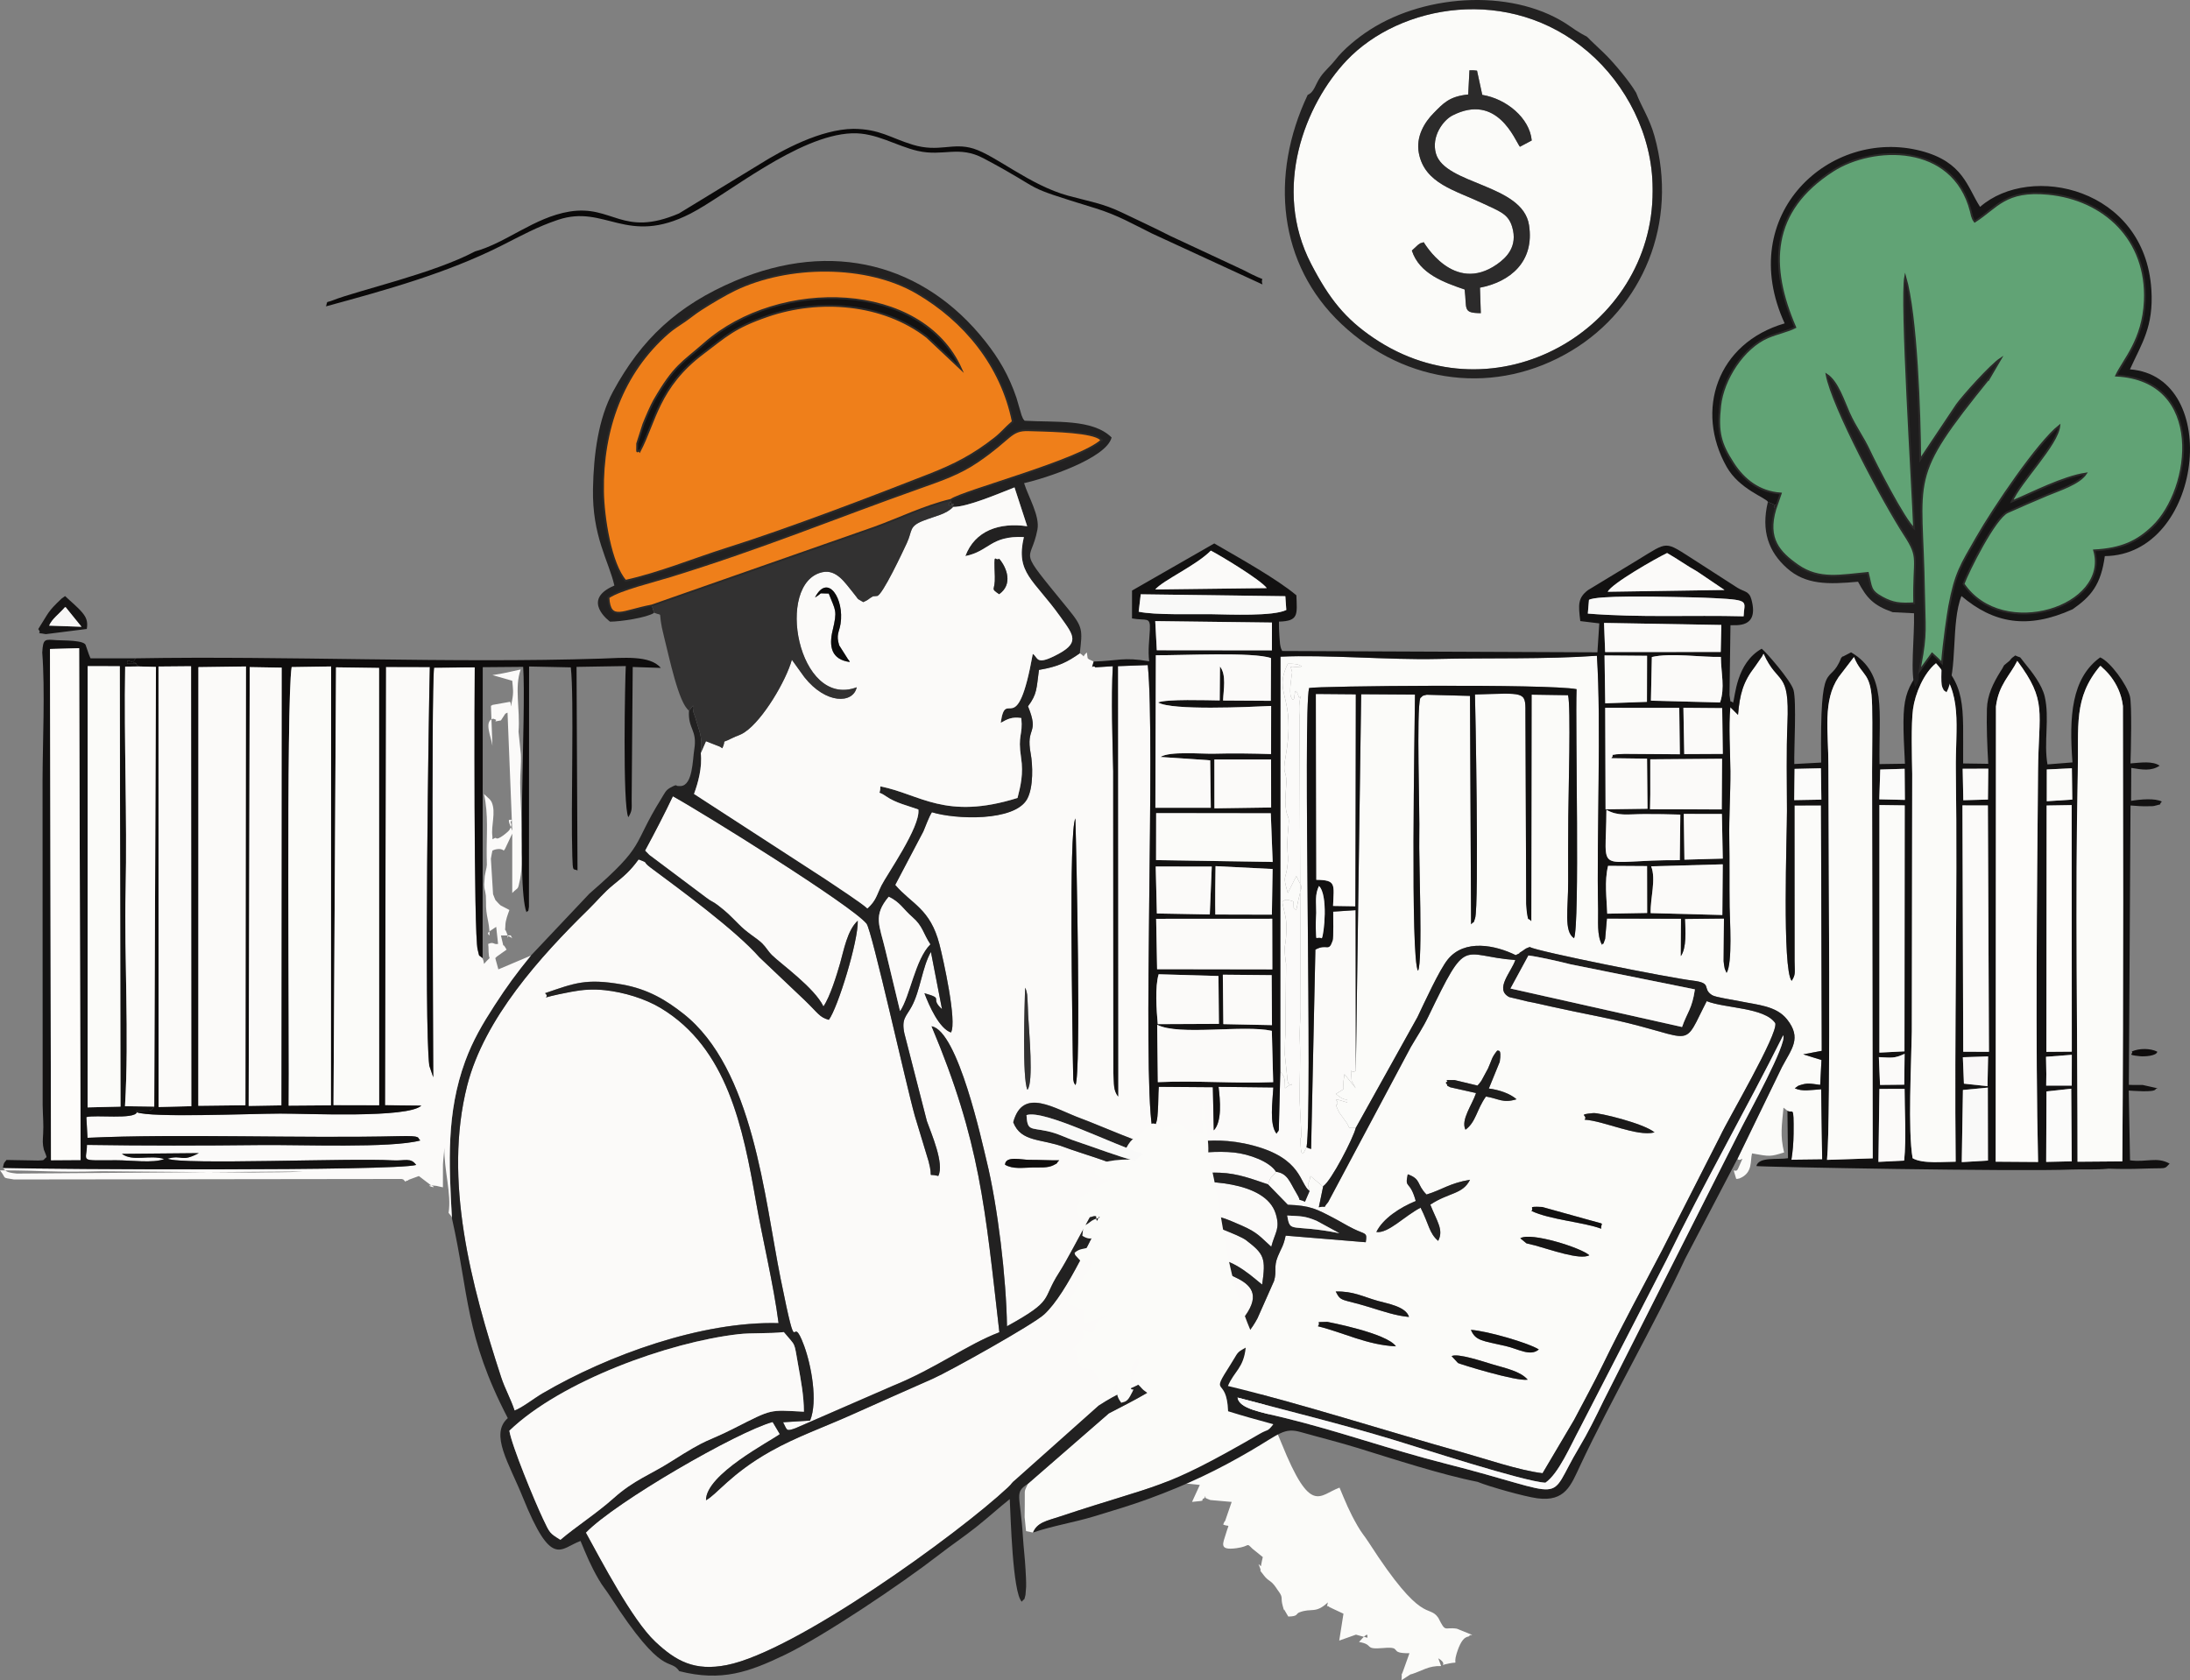 <?xml version="1.0" encoding="UTF-8"?>
<!DOCTYPE svg PUBLIC "-//W3C//DTD SVG 1.1//EN" "http://www.w3.org/Graphics/SVG/1.1/DTD/svg11.dtd">
<!-- Creator: CorelDRAW -->
<svg xmlns="http://www.w3.org/2000/svg" xml:space="preserve" width="234.642mm" height="180.034mm" version="1.1" style="shape-rendering:geometricPrecision; text-rendering:geometricPrecision; image-rendering:optimizeQuality; fill-rule:evenodd; clip-rule:evenodd"
viewBox="0 0 2010.89 1542.9"
 xmlns:xlink="http://www.w3.org/1999/xlink"
 xmlns:xodm="http://www.corel.com/coreldraw/odm/2003">
 <rect x="0" y="0" width="2010.89" height="1542.9" fill="#808080" stroke="none"/>
 <defs>
  <style type="text/css">
   <![CDATA[
    .str0 {stroke:#2B2A29;stroke-width:1.71;stroke-miterlimit:22.926}
    .fil20 {fill:#EF7F1A}
    .fil21 {fill:#61A375}
    .fil11 {fill:#0A0909}
    .fil16 {fill:#0C0B0B}
    .fil4 {fill:#0E0C0C}
    .fil18 {fill:#100E0E}
    .fil3 {fill:#121111}
    .fil8 {fill:#161515}
    .fil15 {fill:#1A1919}
    .fil5 {fill:#1E1D1D}
    .fil2 {fill:#222121}
    .fil9 {fill:#2C2B2B}
    .fil6 {fill:#323131}
    .fil19 {fill:#F7F7F6}
    .fil14 {fill:#F9F7F7}
    .fil12 {fill:#F9F9F8}
    .fil17 {fill:#FAFBF9}
    .fil0 {fill:#FBFAF9}
    .fil10 {fill:#FBFAFA}
    .fil1 {fill:#FBFBF9}
    .fil13 {fill:#FBFBFA}
    .fil7 {fill:#FDFCFA}
   ]]>
  </style>
 </defs>
 <g id="Слой_x0020_1">
  <path class="fil0" d="M922.81 1069.55c0.43,-8.55 15.27,-4.36 22.62,-4.47 8,-0.12 18.22,0.59 27.19,0.41 -3.86,3.69 0.24,1.64 -5.29,4.5 -5.29,2.74 -12.69,1.98 -18.68,2.09 -9.69,0.19 -18.53,1.78 -25.84,-2.54zm20.59 -68.77c-4.91,-10.53 -2.55,-77.91 -2.15,-93.78 0.57,1.42 1.2,1.74 1.93,6.54 0.14,0.94 0.32,4.87 0.34,5.12 0.28,3.96 0.34,9.16 0.54,13.24 0.83,16.37 5.16,62.12 -0.66,68.87zm44.18 -4.3c-1.24,-2.14 -1.22,-0.52 -2.09,-5.18l-0.47 -23.1c-0.07,-26.18 -3.89,-203.91 2.4,-216.66 0.95,30.44 5.39,232.87 0.16,244.94zm214.87 97.28c-2.82,-9.9 -0.72,-4.1 0.85,-13.79l11.18 9.39c0.04,0.02 0.37,-0.21 0.5,-0.1 7.22,-4.44 27.8,-44.37 29.87,-53.47 -8.97,-0.03 -4.27,0.73 -9.27,-6.05l-5.74 -7.9c-0.35,-0.58 -0.79,-1.55 -1.07,-2.05l-2.08 -4.81c5.99,-3.53 -9.09,-8.52 10.38,-2.59 0.06,-6.36 0.91,1.77 -10.38,-7.81 9.6,-6.52 6.29,-1.67 6.99,-11.9 0.01,-0.08 0.71,-5.33 0.81,-6.29l10.37 12.98c-4.36,-8.66 -3.48,-4.13 -3.96,-10.28 -0.88,-11.17 -0.7,-1.94 4.03,-5.95l-0.19 -147.33 -20.62 1.36c0.06,4.19 0.45,23.82 -0.54,26.64 -3.84,11.01 -4.64,2.26 -15.78,8.22l-3.93 183.06c-0.4,0.04 -3.39,-1.06 -4.16,-1.46 -1.58,1.25 -4.78,14.62 -5.58,-3.93 -0.38,-8.88 0.67,-0.98 0.77,-8.5l-1.59 -31.42c-0.09,-18.11 1.02,-37.71 0.18,-54.58 -0.54,-10.92 0.81,-18.83 0.76,-28.59l-0.97 -267.69c-1.85,-23.12 4.67,-21.9 -0.37,-18.2 -6.35,-17.9 -2.19,9.75 -7.37,-0.44 -2.35,-4.62 0.9,-22.04 0.95,-22.93l-1.4 -5.2c0.38,0.3 1.09,0.62 1.28,0.69l9.14 -0.72c-3.64,-2.42 -6.16,-2.63 -13.02,-2.59 -14.06,28.9 8.24,28.2 -2.11,85.77 -3.02,16.77 0.9,10.86 0.79,23.39l-0.97 15.64c0.39,19 4.1,12.19 3.01,23 -2.6,25.92 0.37,25.54 -0.89,36.72 -1.73,15.42 -4.91,8.29 0.18,25.99l7.82 -15.58c6.94,15.66 5.45,1.84 -0.01,31.16 -0.9,-0.48 -1.92,-1.32 -2.41,-1.89l-0.18 -5.9c-8.9,-2.94 -7.08,-0.94 -10.4,0.01 2.53,13.43 4.39,14.31 3.82,28.59 -0.59,14.72 -2.63,9.09 -0.66,25.99 0.13,1.08 0.32,1.52 0.44,2.6l-0.63 64.97c-0.39,5.07 -0.25,5.18 -0.37,10.4 -0.01,0.59 -0.22,7.46 -0.2,7.79l2.27 21.3c0.42,14.34 10.68,0.16 -2.07,9.89 -0.04,-10.25 -0.42,-9.91 -4.32,-15.58l-1.38 53.83c-0.14,0.48 -0.87,2.14 -0.99,1.79 -0.11,-0.35 -0.72,1.13 -1.11,1.67 -6.76,-8.51 -3.6,-29.37 -2.94,-42.47l-50.28 -0.57c1.45,12.33 3.35,31.88 -4.4,39.98l-0.86 -39.62 -49.64 -0.38c-0.53,7.44 -0.32,14.73 -0.86,22.31 -0.2,2.83 -0.42,7 -1.07,9.18 -1.68,5.65 -1.27,3.21 -4.14,6.19 -9.01,-56.09 3.13,-355.6 -4.04,-424.97l-27.38 1.01 0.18 395.26c-4.68,-6.2 -3.57,-11.16 -4.39,-21.5l-0.15 -277.2c-0.67,-29 -1.91,-66.25 -0.37,-96.51l-16.01 1.02c-2.81,-3.34 -4.13,4.21 -1.55,-5.32l-4.28 -2c-0.28,-0.24 -0.99,-0.8 -1.23,-1.07l-0.74 -5.28c-5.4,4.73 -0.18,4.72 -6.5,0.73 -11.3,7.82 -18.94,12.07 -37.47,15.24 -2.36,17 -1.49,21.97 -10.07,33.4 10.84,26.6 -2.37,17.96 2.52,43.73 1.77,9.34 2.73,30.75 -3.39,41.6 -11.64,20.64 -65.6,18.69 -87.36,11.96 -3.05,4.93 -5.19,11.45 -7.85,17.64l-25.84 49.11c15.15,17.74 32.12,21.64 40.62,54.57 3.42,13.23 16.29,70.96 10.58,80.94 -10.74,-3.63 -20.05,-24.44 -24.38,-36.06 19.02,5.41 4.17,3.95 16.13,14.61l-10.17 -52.53c-7.96,13.76 -9.72,35.49 -17.65,50.11 -5.08,9.36 -9.48,11.09 -6.78,24.44l20.71 80.77c3.98,11.28 16.28,39.18 10.48,50.42 -11.22,-3.03 -4.13,4.3 -8.9,-13.44l-12.66 -41.79c-8.2,-29.26 -39.38,-170.37 -44.3,-176.44 -13.65,-16.87 -151.51,-102.55 -177.84,-117.01 -7.29,15.43 -16.8,33.74 -25.56,49.91l3.89 4.01c0.41,0.33 1.08,0.77 1.52,1.1l50.49 37.87c5.36,4.18 5.98,3.35 11.01,7.22 8.59,6.6 10.85,9.18 19.03,17.32 4.13,4.12 6.38,5.95 11.26,9.61 3.21,2.41 7.49,5.26 10.29,8.01 3.82,3.75 5.37,7.26 9.42,11.18 8.47,8.2 38.68,29.74 46.9,46.74 6.09,-8.74 12.36,-29.34 15.25,-39.41 3.49,-12.14 6.68,-30.61 16.27,-39.27 0.58,18.58 -18.37,80.13 -26.57,91.02 -8.77,-2.46 -9.51,-5.84 -22.39,-18.24l-41.31 -39.17c-22.25,-25.27 -72.99,-62.33 -99.83,-82.3 -8.54,-6.36 -0.82,-3.73 -11.13,-7.61 -7.66,10.56 -13.34,15.27 -22.68,22.84 -9.75,7.9 -14.68,14.56 -23.58,23.27 -43.7,42.78 -95.45,99.94 -111.14,161.56 -22.16,87 3.83,183.94 31.12,267.66 3.63,11.14 8.94,20.13 12.38,30.77 7.14,-2.59 17.58,-11 25.94,-15.89 60.05,-35.12 146.24,-66.28 216.48,-64.36 -4.7,-36.11 -14.59,-76.27 -20.82,-111.9 -11.81,-67.44 -26.19,-140.65 -87.39,-177.45 -14.37,-8.64 -33.74,-14.5 -51.03,-16.39 -11.13,-1.21 -20.47,-0.55 -31.3,1.49 -35.8,6.75 -17.4,6.47 -23.88,1.25 27.29,-9.34 37.62,-13.71 70.34,-8.05 24.67,4.27 41.44,14.95 56.46,26.74 64.55,50.64 74.55,169.45 89.49,243.47 17.04,84.45 8.5,26.22 21.54,61.51 6.6,17.88 12.8,51.11 5.54,68.8l-24.82 1.54c3.97,7.31 2.33,8.7 11.4,5.47l88.91 -38.7c40.27,-16.33 68.06,-37.8 98.29,-49.41 -13.19,-114.69 -17.53,-174.59 -62.25,-280.98 24.27,4.02 46.52,107.28 50.44,123.21 10.33,42.02 18.2,108.53 18.81,152.28 44.17,-24.42 31.43,-23.77 47.74,-49.14 14.21,-22.11 44,-85.59 58.27,-95.91 -11.13,-6.32 -39.35,-14.13 -52.98,-19.33 -21.44,-8.18 -39.99,-4.32 -47.29,-22.98 8.91,-32.84 37.78,-12.32 62.84,-3.23 13.82,5.02 58.55,24.83 70.05,25.98 15.5,1.56 43.07,-13.05 87.35,-1.37 45.12,11.9 42.54,34.83 51.84,41.8z"/>
  <path class="fil1" d="M1338.79 1251.69l-5.9 -6.36c5.4,-2.96 29.16,5.07 37.8,7.63 11.77,3.49 25.45,6.3 32.06,14.01 -10.39,1.82 -62.13,-14.29 -63.96,-15.29zm74.18 -12.47c-7.8,6.75 -18.81,-0.49 -30.42,-3.14 -21.74,-4.95 -27.62,-4.81 -31.94,-14.85 14.92,0.93 53.3,12.14 62.36,17.99zm-131.21 -2.85c-26.43,-1.19 -48.31,-12.73 -71.63,-18.45 3.59,-4.56 -4.63,-3.6 8.58,-4.04 0.03,0 54.81,10.27 63.05,22.49zm12.01 -27c-11.99,-1.03 -24.01,-5.21 -36.63,-9.08 -25.69,-7.86 -25.69,-4.52 -30.66,-14.27 16.27,-0.42 24.82,4.71 38.75,8.63 9.09,2.55 25.76,5.2 28.54,14.72zm102.2 -72.24c9.4,-6.04 56.35,8.88 63.34,15.59 -8.34,4.75 -36.61,-5.48 -49.52,-8.95 -0.55,-0.15 -8.06,-1.94 -8.15,-1.98l-5.67 -4.66zm10.24 -25.11c2.92,-2.89 -4.89,-4.36 9.89,-3.63l43 11.96c16.7,4.82 10.52,1.48 11.12,7.98 -16,-6.04 -47.14,-8.22 -64.01,-16.31zm-142.42 19.35c6.05,-12.51 22.04,-22.7 36.17,-28.47 -5.51,-20.02 -10.33,-10.51 -7.35,-24.53 12.56,4.5 7.87,9.09 17.23,18.58 14.46,-4.4 21.13,-10.46 39.96,-13.56 -6.85,13.6 -19.09,11.4 -36.47,22.85 6.22,15.64 12.48,23.28 7.2,33.28 -8.35,-7.24 -8.14,-14.61 -16.13,-30.49 -15.03,7.78 -29.66,23.86 -40.62,22.35zm191.21 -103.15c3.54,-4.18 -7.64,-4.61 8.01,-6.05 5.16,-0.47 46.19,9.35 56.22,17.72 -16.06,4.2 -46.28,-10.56 -64.23,-11.67zm-98.37 -31.33c1.15,-1.28 2,-2.09 3.55,-4.35l6.16 -11.4c3.89,-8.73 3,-9.6 8.48,-16.46 0.53,0.89 4.27,-2.8 2.26,10.38l-10.01 24.54c9.11,1.12 19.5,4.55 25.42,9.86 -12.51,3.87 -16,-0.47 -28.07,-2.53 -8.65,12.18 -9.12,23.47 -18.81,30.49 -4.48,-9.03 6.08,-22.7 9.71,-33.66l-23.62 -5.3c-5.76,-2.99 -0.5,0.57 -4.21,-4.28 5.45,-3.17 -6.77,-2.24 8.05,-2.36l21.08 5.06zm-141.65 92.36c-0.13,-0.11 -0.46,0.11 -0.5,0.1l-11.18 -9.39c-1.57,9.69 -3.67,3.89 -0.85,13.79l-4.19 9.74c-9,-4.11 -1.57,2.55 -8.01,-8.1 -6.14,-10.14 -7.93,-17.9 -18.6,-19.37 -5,7.14 -4.12,2.37 -7.35,11.59l18.21 18.71c20.89,0.71 26.72,4.17 41.99,12.13 6.41,3.34 11.39,6.54 18.43,10.01 11.03,5.43 12.62,2.79 11.12,12.28l-73.54 -6.06c-2.15,10.1 -3.91,11.04 -7.26,19.27 -3.97,9.76 -0.66,13.11 -3.4,22.35l-15.19 34.23c-10.08,19.14 -31.08,40.51 -56.56,26.64 -6.28,6.3 -9.39,13.05 -16.11,20.23 -15.79,16.87 -43.23,29.64 -63.82,40.5l-74.31 64.63c-3.93,8.87 -2.63,3.4 -2.91,18.97l-0.12 11.65c0.22,3.04 0.98,9.01 1.3,12.87l6.38 1.34c3.97,-9.44 12.59,-10.67 24.53,-14.65 93.42,-31.11 92.34,-23.17 183.74,-76.03 7.89,-4.56 6.66,-1.34 12.47,-8.78 -14.21,-3.81 -29.13,-8.01 -41.57,-11.92 -1.23,-33.53 -17.5,-12.12 2.03,-42.59 7.7,-12.01 5.07,-10.8 14.13,-15.83 -1.97,18.94 -10.56,21.6 -16.33,35.21 63.67,15.18 148.56,42.34 214.54,60.75 21.4,5.97 52.81,16.8 74.36,19.36l28.9 -48.86c8.9,-16.92 18.58,-34.57 26.75,-51.41 17.6,-36.27 35.8,-69.38 54.02,-104.29l53.51 -105.18c7.45,-16.01 53.25,-93.57 50.51,-103.54 -9.92,-14.58 -46.11,-13.49 -62.95,-20.22l-3.31 6.56c-19.79,40.2 -8.9,24.98 -96.93,7.32 -15.54,-3.12 -28.88,-5.9 -42.98,-9 -7.88,-1.73 -13.8,-3.21 -21.08,-4.54l-16.98 -4.07c-13.99,-7.13 1.93,-23.09 5.51,-34.04 -50.55,-3.61 -43.39,-23.71 -79.85,51.9 -5.08,10.54 -10.27,18.02 -16.05,27.92l-75.94 142.48c-6.73,7.81 0.91,2.64 -8.57,4.73l4.02 -19.39z"/>
  <path class="fil1" d="M1175.58 983.79c3.9,5.67 4.29,5.33 4.32,15.58 12.75,-9.73 2.5,4.45 2.07,-9.89l-2.27 -21.3c-0.02,-0.33 0.19,-7.21 0.2,-7.79 0.13,-5.22 -0.02,-5.33 0.37,-10.4l0.63 -64.97c-0.12,-1.08 -0.31,-1.52 -0.44,-2.6 -1.98,-16.9 0.07,-11.27 0.66,-25.99 0.57,-14.28 -1.3,-15.16 -3.82,-28.59 3.31,-0.96 1.5,-2.95 10.4,-0.01l0.18 5.9c0.49,0.57 1.51,1.41 2.41,1.89 5.46,-29.32 6.96,-15.5 0.01,-31.16l-7.82 15.58c-5.08,-17.7 -1.91,-10.57 -0.18,-25.99 1.26,-11.19 -1.71,-10.81 0.89,-36.72 1.09,-10.81 -2.62,-4 -3.01,-23l0.97 -15.64c0.11,-12.53 -3.8,-6.62 -0.79,-23.39 10.35,-57.57 -11.95,-56.87 2.11,-85.77 6.86,-0.05 9.38,0.17 13.02,2.59l-9.14 0.72c-0.19,-0.07 -0.9,-0.4 -1.28,-0.69l1.4 5.2c-0.05,0.89 -3.29,18.31 -0.95,22.93 5.18,10.19 1.02,-17.46 7.37,0.44 5.04,-3.69 -1.48,-4.91 0.37,18.2l0.97 267.69c0.05,9.76 -1.3,17.67 -0.76,28.59 0.84,16.86 -0.27,36.46 -0.18,54.58l1.59 31.42c-0.1,7.52 -1.15,-0.38 -0.77,8.5 0.81,18.55 4,5.18 5.58,3.93 5.58,-35.56 -3.54,-398.1 2.33,-421.79 6.19,-1.9 220.09,-3.97 245.59,1.05 -1.23,34.24 3.08,215.5 -2.29,228.72 -9.64,-6.33 -5.34,-26.58 -5.44,-51.95 -0.08,-19.91 -0,-39.87 0.13,-59.78 0.13,-19.8 2.48,-101.98 -0.24,-111.46l-33.45 -0.5 -0.28 207.93c-3.83,-4.17 -2.28,1.47 -4.03,-7.86 -0.04,-0.22 -0.54,-6.69 -0.65,-8.01l-0.7 -176.38c0.15,-18.9 -1.05,-17.12 -46.34,-15.83 0.26,3.38 3.89,194.34 0.11,205.48 -2.13,6.27 -0.25,1.73 -3.68,5.55l-1 -209.74 -39.79 -1.05c-5.7,1.42 -2.53,0.56 -5.85,3.05 -3.72,11.86 -0.31,105.28 -0.93,127.03 -0.57,19.85 3.42,115.04 -1.14,123.39 -7.12,-10.35 -3.01,-222.53 -2.8,-253.63l-49.4 -0.32 -4.92 345.63c-4.73,4.01 -4.91,-5.22 -4.03,5.95 0.48,6.16 -0.4,1.62 3.96,10.28l-10.37 -12.98c-0.1,0.96 -0.8,6.21 -0.81,6.29 -0.7,10.23 2.61,5.38 -6.99,11.9 11.29,9.58 10.44,1.45 10.38,7.81 -19.47,-5.94 -4.4,-0.95 -10.38,2.59l2.08 4.81c0.28,0.5 0.72,1.47 1.07,2.05l5.74 7.9c5.01,6.78 0.3,6.02 9.27,6.05l56.66 -101.74c6.4,-13.4 20.12,-43.4 27.83,-52.94 15.45,-19.11 43.89,-13.11 62.36,-3.99 8.34,-3.94 -0.31,0.18 5.5,-3.36 4.08,-2.49 1.81,-2 7.33,-4.09 7.55,4.22 128.88,28.38 149.62,30.83 18.9,2.23 8.17,7.12 17.89,13.35 3.13,2.01 19.87,4.42 25.55,5.62 15.97,3.36 33.38,4.1 43.31,16.66 13.66,17.27 4.27,26.85 -4.67,43.77l-40.98 84.45c4.11,3.37 7.41,-6.81 0.78,8.56 -2.76,6.41 -6.31,-4.68 -1.81,9.65 0.52,0.05 1.32,-0.02 1.57,-0.1 0.23,-0.07 1.14,-0.21 1.41,-0.32 12.6,-5.06 9.7,-16.36 11.54,-22.97 16.7,2.99 16.65,3.02 29.44,-0.87 -3.8,-15.94 -2.06,-24.41 -0.57,-41.16l3.61 2.86c4.9,3.14 5.92,-6.82 5.66,20.94 -0.08,8.55 -0.84,16.92 -2,24.05l28.26 -0.33 -0.94 -64.4c-9.56,0.57 -16.93,2.34 -24.22,-0.88l3.22 -2.33c8.56,-3.08 10.7,-1.98 20.11,-0.82l1.17 -22.84 -16.75 -5.2 17.01 -3.21 -0.68 -225.45 -24.34 0.09 0.08 142.85c0.15,11.3 1.03,12.39 -2.68,18.24 -8.87,-10.79 -4.29,-133.5 -4.32,-156.03 -0.04,-26.37 -0.66,-54.4 0.44,-80.57 2.07,-49.39 -8.62,-34.33 -21.86,-63.92 -0.4,0.67 -0.93,0.92 -1.14,2.05l-6.92 9.96c-10.9,14.02 -13.87,25.43 -15.46,44.23l-7.05 -7.02c-1.74,17.64 -0.07,40.65 0.05,58.88 0.13,20.5 -1.39,41.91 -1.02,62.37 0.37,21.18 0.02,41.21 0.3,62.37 0.14,10.63 2.86,51.41 -2.78,60.38l-1.65 -3.79c-0.52,-2.39 -0.9,-4.58 -1.07,-7.05l0.32 -39.1 -35.86 0.39c0.64,10.86 1.55,26.66 -3.73,34.11l0.15 -34.3 -68.03 -0.19 -1.64 18.71c-2.97,8.44 -0.88,1.79 -2.85,5.4 -4.88,-8.63 -3.38,-22.08 -3.6,-31.99 -1.49,-67.95 3.03,-170.94 -1.12,-233.43 -47.56,3.35 -99.56,1.8 -147.1,2.94 -42.96,1.03 -101.9,-4.09 -143.45,-2.1l-0.14 380.76z"/>
  <path class="fil0" d="M1164.29 1087.61c3.24,-9.22 2.35,-4.45 7.35,-11.59 -5.74,-9.35 -24.5,-16.21 -38.47,-17.69 -14.43,-1.52 -34.86,0.07 -47.51,2.62 -39.14,7.89 -49.85,14.79 -66.12,42.93 -15.82,27.34 -38.88,82.99 -60.8,103.15 -10.2,9.37 -87.04,52.29 -102.17,59 -23.16,10.27 -49.44,21.83 -73.82,32.8 -25.85,11.63 -51.37,20.49 -75.27,33.95 -36.6,20.61 -49.32,39.65 -59.23,44.86 -0.22,-23.76 59.09,-54.06 67.79,-60.7l-6.59 -11.13c-32.18,8.74 -144.5,73.5 -171.53,101.59 14.11,25.6 42.38,79.99 63.67,100.06 19.3,18.2 36.4,27.35 65.85,21.53 63.06,-12.47 211.88,-119.97 258.02,-163.07 4.67,-4.36 2.04,-3.07 7.65,-7.69l75.66 -67.43c37.24,-24.22 38.15,-10.53 75.73,-54.03 24.13,-27.93 17.71,-47.56 47.55,-29.48 -8.71,6.71 -7.77,4.54 -18.25,3.82 -2.98,11.97 -5.6,10.57 -9.22,19.86 14.2,3.89 21.74,-3.66 28.61,-10.74 46.58,-47.96 -14.72,-46.16 -26.61,-62.32 4.33,-2.64 -4.71,-2.43 7.84,-2.25 19.23,0.27 38.48,19.63 44.51,23.93 3.47,-24.19 1.96,-27.92 -14.59,-40.61 -7.44,-5.71 -37.77,-15.01 -38.96,-18.78 -0.29,-0.9 -1.15,-0.84 -1.71,-1.28 9.6,-5.89 22.59,0.48 35.94,6.25 15.52,6.71 17.59,10.71 27.68,19.69 3.57,-13.75 8.39,-16.38 4.03,-30.45 -9.39,-30.26 -67.32,-31.26 -91.53,-28 3.87,-9.54 28.95,-9.93 40.39,-9.51 16.68,0.62 30.18,6.03 44.11,10.69z"/>
  <path class="fil1" d="M1349.28 64.55c2.99,-0.06 3.97,-0.1 6.95,0.33l4.81 22.24c21.99,3.55 43.54,21.17 45.42,41.89l-10.86 5.76c-4.58,-5.94 -20.72,-49.77 -61.92,-28.74 -8.49,4.33 -19.69,19.28 -15.18,34.96 8.27,28.78 79.65,27.89 85.48,65.74 5.2,33.73 -17.45,52.12 -45.05,57.45l0.77 23.4c-16.95,-0.14 -12.61,-3.69 -14.85,-21.72 -18.74,-6.45 -41.54,-14.36 -48.46,-35.77l5.74 -5.31c4.36,-3.01 1.07,-0.54 5.11,-2.38 0.47,0.43 27.49,48.04 67.19,20.39 8.76,-6.1 19.44,-16.43 14.06,-34.43 -3.62,-12.1 -11.39,-14.22 -27.13,-21.68 -25.32,-12 -53.14,-18.12 -58.53,-45.96 -2.98,-15.4 5.39,-28.58 13.42,-36.73 9.01,-9.16 14.47,-15.47 31.88,-17.23l1.15 -22.21zm168.18 108.37c-0.11,-48.78 -24.37,-95.39 -59.09,-125.18 -72.42,-62.13 -173.05,-43.65 -221.78,7.7 -38.2,40.25 -68.77,117.43 -32.64,187.01 16.6,31.97 31.12,50.08 57.02,67.71 112.02,76.19 256.78,-7.91 256.5,-134.64l-0.01 -2.6z"/>
  <path class="fil2" d="M514.57 1414.01c-10.03,-6.25 -9.64,-6.03 -15.87,-19.11 -7.78,-16.35 -29,-67.81 -31,-81.06 47.47,-45.59 146.24,-81.33 210.28,-88.65 12.22,-1.4 28.05,-0.36 41.73,-1.91 11.48,13.88 9.11,7.52 13.24,30.62 2.44,13.63 5.12,27.53 5.22,42.47 -32.27,-1.61 -28.2,-2.98 -64.32,15.33 -25.96,13.17 -22.01,7.67 -57.94,30.57 -18.87,12.02 -33.71,16.74 -52.37,33.41 -15.75,14.07 -34.38,25.95 -48.97,38.33zm667.42 -297.77c12.65,0.66 16.12,0.31 27.04,4.9l20.81 11.32c-44.7,-8.9 -45.15,0.58 -47.84,-16.23zm-239.45 -92.23c16.11,-5.34 79.85,27.31 107.01,35.57 -2.98,2.69 -4.16,3.26 -7.4,6.34 -15.46,-3.88 -36.44,-12.03 -54.01,-17.87 -10.4,-3.46 -16.37,-7.18 -26.91,-9.4 -15.27,-3.2 -17.82,-0.14 -18.69,-14.64zm-129.5 -151.29c-5.46,-23.22 -11.69,-31.65 3.01,-49.26 10.62,5.17 13.21,11.42 21.86,18.88 9.35,8.07 9.64,14.84 16.26,24.83 -13.81,13.69 -18.52,47.47 -27.72,61.27 -0.07,-0.12 -12.15,-50.39 -13.4,-55.72zm-238.69 -339.35c-13.55,-15.3 -20.33,-58.1 -20.67,-82.33 -0.79,-56.52 17.79,-108.69 59.74,-145.28 4.93,-4.3 9.76,-7.13 15.29,-10.96 5.76,-3.99 8.64,-6.65 15.06,-10.8 8.11,-5.24 21.92,-13.51 31.18,-17.95 48.7,-23.37 120.65,-24.21 167.14,3 43.27,25.33 77.35,66.13 87.9,118.14 -7.71,6.71 -10.07,10.29 -16.63,15.43 -19.78,15.5 -36.65,24.18 -60.22,33.43 -54.16,21.26 -129.9,50.17 -184.63,67.43 -32,10.1 -62.7,22.92 -94.16,29.89zm26.22 29.29l-2.08 -6.57c-27.15,5.04 -38.43,15.14 -39.85,-7.44 10.98,-7.42 40.61,-14.44 57.22,-19.58 86.83,-26.9 149.03,-52.97 228.21,-81.05 21.24,-7.53 37.18,-13.03 53.77,-24.31 30.76,-20.92 29.79,-29.19 46.57,-28.62 13.75,0.47 48.61,0.77 62.19,5.99 3.36,1.29 4.09,2.52 4.96,3.16 -19.53,18.5 -127.68,46.95 -138.33,54.82 1.51,5.49 -2.41,5.5 2.61,4.33l-0.71 -0.98c-5.61,8.21 -4.18,-8.27 -0.02,3.14 13.13,0.11 41.79,-12.21 56.43,-17.94l11.64 35.65c-25.48,-3.69 -48.02,3.98 -56.76,27.41 22.16,-4.47 23.02,-18.84 53.71,-17.47 -7.77,33.19 8.83,38.59 33.48,73.12 12.62,17.68 18.88,24.32 -5.99,36.4 -16.6,8.06 -14.35,0.93 -19.29,-2.27 -14.71,81.92 -24.71,29.55 -29.46,63.34 6.22,-3.38 10.1,-5.71 18.93,-4.38 1.57,16.42 -3.5,15.05 -0.22,36.42 2.27,14.78 -0.45,25.89 -3.26,36.95 -66.26,20.73 -89.34,-3.42 -125.92,-10.63 -0.1,9.61 -3.81,2.86 5.35,9.22 8.78,6.11 20.45,8.67 29.52,12.02 2.08,15.76 -29.24,60.19 -33.99,69.85 -4.49,9.13 -4.81,13.74 -12.82,21.02 -4.6,-4.57 -29.76,-20.95 -38.15,-26.64l-121.03 -78.52c3.69,-10.03 7.74,-24.34 6.21,-37.6 0.9,-7.63 1.01,-13.84 -2.24,-23.29 -0.96,-2.8 -2.83,-9.82 -3.7,-11.96 -3.63,-8.89 2.24,-11.56 -4.92,-3.69 -1.09,17.13 7.82,17.39 4.85,35.7 -1.58,9.75 -1.31,32.73 -12.4,33.6 -0.48,0.04 -1.33,-0.09 -1.85,-0.05 -3.46,0.31 -0.27,-2.49 -7.57,1.42 -4.55,2.44 -5.29,5.1 -8.52,10.29 -27.63,44.37 -13.05,41.21 -65.96,87.13l-53.7 56.87c-13.17,16.14 -21.66,27.64 -33.47,45.88 -10.74,16.59 -19.86,32.04 -26.86,51.15 -17.27,47.15 -15.03,92.92 -12.14,144.37 15.62,69.16 11.87,107.67 51.27,183.38 -16.85,14.71 1.32,41.85 13.54,72.15 26.96,66.87 34.55,47.39 53.23,40.63 5.61,13.37 9.01,22.07 16.59,35.19 3.97,6.87 6.3,9.02 10.44,15.47 49.55,76.97 54.57,55.7 63.67,68.9 38.88,9.9 64.17,0.71 96.62,-14.83 35.09,-16.81 106.26,-64.47 141.93,-92.11 12.05,-9.34 22.57,-16.27 34.24,-25.55 11.25,-8.95 20.45,-17.4 30.63,-25.5 0.82,15.04 2.55,85.97 11.05,94.22 3.28,-4.34 1.58,0.58 3.4,-6.29 0,-0.01 0.58,-7.29 0.59,-7.64 0.12,-4.49 -0.31,-11.16 -0.55,-15.73 -0.53,-10.14 -1.78,-19.85 -2.4,-29.91 -2.39,-39.16 -8.24,-40.41 4.61,-48.74l74.31 -64.63c20.59,-10.86 48.04,-23.63 63.82,-40.5 6.72,-7.18 9.82,-13.93 16.11,-20.23 25.48,13.87 46.48,-7.5 56.56,-26.64l15.19 -34.23c2.74,-9.24 -0.57,-12.59 3.4,-22.35 3.34,-8.22 5.11,-9.17 7.26,-19.27l73.54 6.06c1.5,-9.49 -0.09,-6.85 -11.12,-12.28 -7.04,-3.47 -12.02,-6.67 -18.43,-10.01 -15.28,-7.96 -21.1,-11.42 -41.99,-12.13l-18.21 -18.71c-13.93,-4.67 -27.43,-10.08 -44.11,-10.69 -11.44,-0.42 -36.52,-0.04 -40.39,9.51 24.21,-3.27 82.14,-2.26 91.53,28 4.36,14.07 -0.45,16.69 -4.03,30.45 -10.09,-8.98 -12.16,-12.98 -27.68,-19.69 -13.36,-5.77 -26.34,-12.14 -35.94,-6.25 0.56,0.44 1.42,0.38 1.71,1.28 1.2,3.77 31.52,13.07 38.96,18.78 16.55,12.69 18.05,16.42 14.59,40.61 -6.02,-4.31 -25.28,-23.66 -44.51,-23.93 -12.55,-0.18 -3.51,-0.39 -7.84,2.25 11.9,16.16 73.19,14.36 26.61,62.32 -6.87,7.08 -14.41,14.63 -28.61,10.74 3.62,-9.29 6.24,-7.89 9.22,-19.86 10.48,0.73 9.53,2.89 18.25,-3.82 -29.84,-18.08 -23.42,1.55 -47.55,29.48 -37.58,43.5 -38.49,29.81 -75.73,54.03l-75.66 67.43c-5.61,4.62 -2.98,3.33 -7.65,7.69 -46.14,43.11 -194.96,150.6 -258.02,163.07 -29.45,5.83 -46.56,-3.33 -65.85,-21.53 -21.28,-20.07 -49.56,-74.46 -63.67,-100.06 27.02,-28.09 139.35,-92.85 171.53,-101.59l6.59 11.13c-8.7,6.63 -68,36.94 -67.79,60.7 9.91,-5.21 22.63,-24.25 59.23,-44.86 23.9,-13.46 49.42,-22.31 75.27,-33.95 24.39,-10.97 50.67,-22.53 73.82,-32.8 15.13,-6.71 91.98,-49.63 102.17,-59 21.92,-20.16 44.98,-75.81 60.8,-103.15 16.28,-28.14 26.98,-35.04 66.12,-42.93 12.65,-2.55 33.08,-4.15 47.51,-2.62 13.96,1.47 32.72,8.33 38.47,17.69 10.68,1.47 12.47,9.23 18.6,19.37 6.44,10.64 -0.99,3.98 8.01,8.1l4.19 -9.74c-9.29,-6.97 -6.72,-29.9 -51.84,-41.8 -44.29,-11.68 -71.86,2.93 -87.35,1.37 -11.5,-1.16 -56.23,-20.97 -70.05,-25.98 -25.06,-9.09 -53.93,-29.61 -62.84,3.23 7.3,18.66 25.85,14.8 47.29,22.98 13.62,5.2 41.85,13.01 52.98,19.33 -14.27,10.33 -44.06,73.81 -58.27,95.91 -16.31,25.37 -3.56,24.72 -47.74,49.14 -0.62,-43.75 -8.48,-110.27 -18.81,-152.28 -3.92,-15.93 -26.17,-119.18 -50.44,-123.21 44.72,106.38 49.06,166.29 62.25,280.98 -30.23,11.6 -58.02,33.08 -98.29,49.41l-88.91 38.7c-9.07,3.22 -7.44,1.83 -11.4,-5.47l24.82 -1.54c7.26,-17.69 1.06,-50.92 -5.54,-68.8 -13.03,-35.28 -4.5,22.94 -21.54,-61.51 -14.93,-74.03 -24.94,-192.84 -89.49,-243.47 -15.02,-11.78 -31.8,-22.47 -56.46,-26.74 -32.72,-5.67 -43.06,-1.29 -70.34,8.05 6.47,5.22 -11.92,5.5 23.88,-1.25 10.83,-2.04 20.17,-2.71 31.3,-1.49 17.3,1.88 36.66,7.75 51.03,16.39 61.21,36.8 75.59,110.01 87.39,177.45 6.24,35.63 16.13,75.79 20.82,111.9 -70.25,-1.92 -156.43,29.24 -216.48,64.36 -8.36,4.89 -18.79,13.29 -25.94,15.89 -3.44,-10.65 -8.74,-19.63 -12.38,-30.77 -27.29,-83.72 -53.27,-180.66 -31.12,-267.66 15.7,-61.62 67.45,-118.78 111.14,-161.56 8.9,-8.71 13.83,-15.37 23.58,-23.27 9.34,-7.57 15.01,-12.28 22.68,-22.84 10.31,3.88 2.59,1.25 11.13,7.61 26.84,19.97 77.59,57.02 99.83,82.3l41.31 39.17c12.88,12.4 13.62,15.78 22.39,18.24 8.2,-10.89 27.16,-72.43 26.57,-91.02 -9.6,8.66 -12.79,27.13 -16.27,39.27 -2.89,10.06 -9.16,30.67 -15.25,39.41 -8.22,-17 -38.43,-38.55 -46.9,-46.74 -4.05,-3.92 -5.59,-7.43 -9.42,-11.18 -2.8,-2.75 -7.08,-5.61 -10.29,-8.01 -4.88,-3.66 -7.13,-5.49 -11.26,-9.61 -8.17,-8.14 -10.44,-10.72 -19.03,-17.32 -5.03,-3.87 -5.65,-3.04 -11.01,-7.22l-50.49 -37.87c-0.44,-0.33 -1.11,-0.77 -1.52,-1.1l-3.89 -4.01c8.76,-16.17 18.27,-34.47 25.56,-49.91 26.33,14.46 164.19,100.15 177.84,117.01 4.91,6.07 36.1,147.18 44.3,176.44l12.66 41.79c4.77,17.74 -2.33,10.41 8.9,13.44 5.8,-11.23 -6.5,-39.14 -10.48,-50.42l-20.71 -80.77c-2.7,-13.35 1.71,-15.08 6.78,-24.44 7.93,-14.62 9.7,-36.35 17.65,-50.11l10.17 52.53c-11.96,-10.66 2.89,-9.2 -16.13,-14.61 4.33,11.62 13.63,32.43 24.38,36.06 5.71,-9.99 -7.17,-67.71 -10.58,-80.94 -8.5,-32.93 -25.47,-36.83 -40.62,-54.57l25.84 -49.11c2.65,-6.19 4.8,-12.71 7.85,-17.64 21.77,6.72 75.72,8.68 87.36,-11.96 6.12,-10.85 5.16,-32.26 3.39,-41.6 -4.89,-25.77 8.31,-17.13 -2.52,-43.73 8.58,-11.43 7.71,-16.41 10.07,-33.4 18.53,-3.18 26.17,-7.43 37.47,-15.24 2.56,-21.65 2.97,-24 -10.69,-40.77 -48.53,-59.56 -34.39,-40.08 -28.19,-72.94 2.35,-12.45 -8.36,-30.09 -12.26,-42.61 19.2,-4.23 75.54,-22.62 80.38,-41.93 -17.47,-17.34 -51.92,-13.66 -79.91,-15.38 -1.4,-2.28 -0.45,0.7 -2.81,-5.13l-4.7 -16.07c-7,-20.4 -15.86,-35.65 -28.7,-51.88 -56.05,-70.84 -140.38,-93.33 -229.64,-55.33 -53.01,22.57 -86,53.59 -111.97,101.44 -13.57,24.99 -17.85,57.73 -18.48,89.14 -0.88,44.05 14.41,66.35 19.64,89.18 -31.46,13.34 -4.1,33.05 -3.99,33.17 9.63,0.01 34.08,-3.71 40.43,-8.09z"/>
  <path class="fil0" d="M587.34 414.45c-1.97,-2.88 -2.62,5.44 -2.25,-7.12l5.71 -17.8c2.38,-6.12 7.35,-17.46 9.7,-21.55 18.83,-32.69 26,-34.57 46.35,-52.5 68.65,-60.49 199.83,-57.29 235.67,23.47l-31.37 -29.49c-40.5,-31.32 -98.73,-35.73 -146.57,-19.22 -30.67,10.58 -37.88,18.26 -59.18,34.29 -40.97,30.84 -43.83,62.98 -58.06,89.92zm-12.99 118.92c31.46,-6.97 62.17,-19.8 94.16,-29.89 54.72,-17.27 130.47,-46.18 184.63,-67.43 23.57,-9.25 40.44,-17.93 60.22,-33.43 6.56,-5.14 8.92,-8.73 16.63,-15.43 -10.55,-52.01 -44.63,-92.81 -87.9,-118.14 -46.49,-27.21 -118.44,-26.37 -167.14,-3 -9.27,4.45 -23.07,12.71 -31.18,17.95 -6.42,4.14 -9.3,6.81 -15.06,10.8 -5.53,3.83 -10.36,6.66 -15.29,10.96 -41.95,36.59 -60.53,88.76 -59.74,145.28 0.34,24.24 7.12,67.04 20.67,82.33z"/>
  <path class="fil0" d="M780.3 607.92c-16.88,-2.21 -19.33,-14.21 -15.8,-28.88 4.55,-18.88 2.69,-17.95 -3.54,-33.98 -11.54,0.01 -3.99,-1.48 -12.62,3.59 11.79,-22.85 27.1,1.56 23.43,24.28 -1.3,8.01 -4.26,9.75 -1.22,19.7l8.44 13.32c0.23,-0.46 0.88,1.3 1.3,1.96zm137.11 -94.88c7.24,8.4 12.81,23.69 0,32.61 -8.58,-5.98 -3.44,-2.82 -3.94,-16.26 -0.94,-25.06 0.14,-13.15 3.94,-16.35zm-42.31 -47.5c-6.05,6.6 -16.12,8.28 -27.07,12.54 -13.76,5.36 -9.95,8.98 -15.39,20.66 -3.33,7.17 -22.49,48.22 -27.28,48.53l-3.81 0.35c-0.15,0.07 -0.66,0.4 -0.82,0.49 -3.57,1.98 -2.55,2.4 -8.08,4.82 -7.58,-4.55 -2.78,-0.86 -9.69,-9.15 -6.81,-8.17 -14.73,-21.16 -27.81,-18.33 -43.94,9.52 -22.71,125.88 31.5,105.7 -3.32,15.25 -28.31,15.65 -48.05,-9.28l-11.51 -15.99c-5.3,19.18 -26.51,55.27 -43.23,66.46 -4.84,3.24 -6.52,2.85 -12.48,5.9 -10.37,5.29 -3.92,-0.62 -8.12,8.91 -0.71,-0.52 -1.58,-1.11 -2.2,-1.45l-12.85 -5.04 -4.74 10.82c1.52,13.26 -2.53,27.57 -6.21,37.6l121.03 78.52c8.38,5.69 33.55,22.07 38.15,26.64 8.02,-7.28 8.33,-11.89 12.82,-21.02 4.76,-9.66 36.07,-54.09 33.99,-69.85 -9.07,-3.35 -20.74,-5.92 -29.52,-12.02 -9.16,-6.37 -5.46,0.39 -5.35,-9.22 36.58,7.21 59.66,31.36 125.92,10.63 2.81,-11.06 5.54,-22.17 3.26,-36.95 -3.28,-21.37 1.79,-20 0.22,-36.42 -8.83,-1.32 -12.7,1.01 -18.93,4.38 4.75,-33.78 14.76,18.58 29.46,-63.34 4.94,3.2 2.69,10.33 19.29,2.27 24.88,-12.08 18.61,-18.72 5.99,-36.4 -24.65,-34.52 -41.25,-39.93 -33.48,-73.12 -30.7,-1.36 -31.56,13 -53.71,17.47 8.75,-23.43 31.28,-31.1 56.76,-27.41l-11.64 -35.65c-14.65,5.73 -43.31,18.05 -56.43,17.94z"/>
  <path class="fil3" d="M1928.39 611.56c0.54,0.37 1.38,0.29 1.6,1.16 0.04,0.17 16.61,12.67 19.3,35.65l0.24 179.48c-0.09,79.54 -0.19,159.16 -0.78,238.65l-41.14 0.33c0.03,-111.62 -2.21,-246.12 0.22,-355.93 0.99,-44.65 -4.19,-69.87 20.55,-99.33zm-49.27 390.69l22.73 -2.48 0.44 66.68 -23.45 0.53 0.28 -64.73zm-26.81 -395.35c27.67,37.23 19.53,45.43 19.04,101.39 -0.97,111.73 -2.47,250.92 0.04,358.75l-38.94 -0.27 0.25 -418.03c2.49,-20.03 12.95,-28.5 19.6,-41.84zm-74.66 2.16c25.25,27.48 17.68,56.8 18.25,99.23 1.58,117.64 -1.47,239.18 -0.18,358.51 -10.91,-0.03 -30.37,2.18 -39.52,-3.21 -4.45,-25.3 -1.18,-87.17 -0.74,-116.2l0.37 -236.5c-0.25,-15.12 -1.14,-45.9 0.73,-59.71 1.92,-14.18 9.84,-32.98 21.09,-42.12zm-75.3 -5.7c7.62,18.81 16.06,12.76 16.67,45.15 0.37,19.68 -0.01,40.03 -0.05,59.78l0.6 355.41 -41.97 1.4c3.69,-37.14 1.23,-301.86 1.27,-362.01 0.02,-31.65 -5.41,-59.61 9.4,-81.37l14.09 -18.37zm123.01 462.39l-24.05 1.44 1.08 -66.25 22.84 -2.19 0.12 67zm-76.94 0.02l-23.62 1.19 0.91 -67 23.1 -0.06c-0.05,19.08 1.72,45.14 -0.39,65.87zm130.56 -79.4l-0.29 -15.92 23.66 -1.81 -0.04 28.27 -23.47 0.02 0.14 -10.56zm-76.65 -15.51l23.17 -0.75 -0.55 27.35 -21.65 -2.35 -0.97 -24.25zm-77.13 -0.11c11.55,0.52 14.03,1.44 23.64,-3.03l-0.33 28.33 -22.24 0.22 -1.07 -25.53zm-662.06 22.99l-0.61 -52.68c20.19,10.33 79.36,-0.21 105.28,5.56l1.23 47.13c-36.46,1.35 -69.33,-1.61 -105.91,-0.01zm662.58 -254.48l23.22 0.31 -0.23 225.87 -23.01 1.17 0.02 -227.36zm-602.89 155.81l44.83 0.42 0.29 45.88 -44.66 -0.91 -0.47 -45.39zm-59.77 45.4c-1.13,-12.59 -2.69,-34.34 0.83,-45.81l54.91 1.6 0.42 43.96 -56.17 0.25zm-1.46 -96.72l106.59 -0.06 0.09 46.49 -105.81 -0.16 -0.87 -46.27zm740.36 -104.15l23.34 0.05 0.98 226.24 -23.61 -0.09 -0.71 -226.2zm-740.77 56.13l51.47 0.05 -1.82 43.96 -48.59 -0.89 -1.06 -43.12zm818.06 -56.03l22.98 -0.38 0.12 226.4 -23.34 0.18 0.23 -226.21zm-403.45 99.34c-0.52,-14.13 -2.71,-29.9 0.76,-43.93l35.8 0.23 0.08 43.05 -36.64 0.65zm39.85 -0.53c-0.39,-13.88 5.19,-31.1 0.47,-42.97l65.74 -1.83 -0.38 46.53 -65.83 -1.73zm-399.72 1.29c-0.22,-6.02 0.02,-42.16 0.21,-44.41l52.39 2.62 -0.66 41.92 -51.94 -0.13zm-54.32 -93.11l105.25 0.14 1.74 44.71 -107.07 -1.7 0.08 -43.15zm484.46 0.74l35 0.02 0.8 41.01 -35.2 0.97 -0.61 -42zm-3.66 42.46c-79.6,-0.54 -67.55,16.24 -67.37,-46.23 10.8,6.06 19.15,3.99 34.93,3.91 11.19,-0.06 22.44,0.16 32.94,0.49l-0.5 41.84zm-427.34 -92.44l52.04 -0.03 0.07 44.11 -52.06 0.76 -0.04 -44.84zm764.34 9.17l23.03 -1.11 0.37 28.75 -23.41 1.52 0.01 -29.16zm-77.24 -0.64l23.51 -0.09 -0.31 28.34 -22.61 0.62 -0.59 -28.87zm-75.68 0.7l22.38 -0.7 0.24 28.57 -23.5 -0.53 0.88 -27.35zm-78.65 -0.61l24.17 -0.55 0.4 28.79 -24.91 0.44 0.34 -28.68zm-132.52 -8.77l65.93 -0.53 -0.3 46.53 -65.85 -0.15 0.25 -14.05 -0.02 -15.59 -0.01 -16.2zm-41.38 -47.3l67.99 0.05 0.55 42.6 -50.92 -0.36c-0.59,0.01 -6.96,0.31 -7.27,0.37 -7.47,1.41 -0.99,-0.74 -4.79,3.61l32.85 0.43 0.43 45.99 -38.52 0.54 -0.32 -93.22zm71.81 -0.02l35.6 0.29 0.56 42.05 -35.39 0.17 -0.77 -42.51zm-72.42 -48.09l39.05 0.33 -0.11 42.29 -38.31 1.36 -0.63 -43.98zm43.43 1.46c17.13,-4.08 46.41,0.39 63.37,-0.11 0.14,15.22 3.92,28.04 -0.74,41.83l-63.48 -1.64 0.85 -40.08zm-455.4 -1.65c24.41,0.18 89.4,-3.19 105.75,2.64l-0.19 39.2 -43.85 -0.26c0.36,-9.59 3.29,-23.61 -2.83,-31.25l-0.25 31.18c-11.56,-0.14 -49.05,-1.43 -56.57,1.87 12.48,7.48 82.73,4.17 103.79,3.2l-0.07 44.18c-16.74,-0.56 -35.56,-0.8 -52.17,-0.35 -11.74,0.32 -40.95,-2.48 -49.34,3.01l45.63 3.08 0.53 43.59 -50.82 -0.01 0.42 -140.09zm411.49 -29.67l107.72 1.88 -0.56 24.8 -106.12 0.08 -1.04 -26.76zm-412.07 -1.67l107.15 1.33 -0.04 25.54 -105.69 -0.11 -1.43 -26.76zm514.12 -21.04c33.11,1.7 26.58,2.89 26.12,16.63 -48.15,-1.21 -95.6,1.34 -143.05,-2.5l1.06 -12.59c6.98,-4.29 64.21,-2.92 76.88,-2.69 13.28,0.24 25.85,0.47 38.99,1.14zm-393.79 10.83c-12.05,5.92 -51.95,4.13 -68.77,3.87 -17.2,-0.27 -51.67,0.98 -66.77,-2.29l1.9 -15.99 132.76 1.75 0.89 12.66zm295.17 -16.74c3.43,-7.46 44.75,-30.95 54.48,-35.55 10.08,5.7 17.23,11.14 27.64,16.97l25.09 16.95 -107.21 1.63zm-415.53 -2.11c7.51,-8.6 37.67,-22.05 51.06,-35.65 7.52,3.79 45.51,26.53 51.37,34.4l-102.43 1.25zm-56.52 66.19c-2.58,9.53 -1.26,1.98 1.55,5.32l16.01 -1.02c-1.54,30.26 -0.3,67.51 0.37,96.51l0.15 277.2c0.83,10.34 -0.29,15.29 4.39,21.5l-0.18 -395.26 27.38 -1.01c7.17,69.37 -4.97,368.88 4.04,424.97 2.87,-2.98 2.45,-0.54 4.14,-6.19 0.65,-2.18 0.87,-6.35 1.07,-9.18 0.54,-7.58 0.34,-14.87 0.86,-22.31l49.64 0.38 0.86 39.62c7.75,-8.09 5.85,-27.64 4.4,-39.98l50.28 0.57c-0.66,13.1 -3.82,33.96 2.94,42.47 0.39,-0.54 1,-2.02 1.11,-1.67 0.11,0.35 0.85,-1.31 0.99,-1.79l1.38 -53.83 0.14 -380.76c41.54,-1.98 100.49,3.13 143.45,2.1 47.55,-1.14 99.54,0.41 147.1,-2.94 4.15,62.48 -0.37,165.47 1.12,233.43 0.22,9.9 -1.28,23.36 3.6,31.99 1.97,-3.61 -0.12,3.04 2.85,-5.4l1.64 -18.71 68.03 0.19 -0.15 34.3c5.28,-7.44 4.37,-23.25 3.73,-34.11l35.86 -0.39 -0.32 39.1c0.16,2.47 0.55,4.65 1.07,7.05l1.65 3.79c5.64,-8.98 2.92,-49.75 2.78,-60.38 -0.28,-21.17 0.08,-41.2 -0.3,-62.37 -0.36,-20.47 1.15,-41.87 1.02,-62.37 -0.11,-18.24 -1.79,-41.25 -0.05,-58.88l7.05 7.02c1.59,-18.8 4.56,-30.21 15.46,-44.23l6.92 -9.96c0.21,-1.12 0.74,-1.37 1.14,-2.05 13.25,29.58 23.93,14.53 21.86,63.92 -1.1,26.17 -0.48,54.2 -0.44,80.57 0.03,22.53 -4.55,145.24 4.32,156.03 3.71,-5.85 2.83,-6.94 2.68,-18.24l-0.08 -142.85 24.34 -0.09 0.68 225.45 -17.01 3.21 16.75 5.2 -1.17 22.84c-9.41,-1.15 -11.55,-2.26 -20.11,0.82l-3.22 2.33c7.29,3.22 14.66,1.45 24.22,0.88l0.94 64.4 -28.26 0.33c1.16,-7.12 1.92,-15.5 2,-24.05 0.26,-27.76 -0.76,-17.8 -5.66,-20.94l0.53 43.59c-9.38,1.53 -26.88,-1.58 -29.04,7.17 3.5,0.88 241.84,5.23 289.53,3.21 10.29,-0.44 21.85,0.42 33.96,-0.8 10.52,0.36 20.66,0.38 31.18,-0.01 23.36,-0.86 19.29,1.04 24.76,-4.64 -11.85,-6.56 -20.91,-0.95 -36.34,-3.01l-1.18 -64.08c2.83,0.14 23.21,1.97 24.59,-1.07 0.37,-0.82 1.28,-0.64 1.9,-0.99l-13.64 -3.04c-4.17,-0.14 -7.86,0.11 -12.76,-0.14l1.54 -256.54c5.54,0.46 11.12,0.92 16.58,0.69 4.17,-0.18 3.3,0.29 7.2,-0.79 6.6,-1.83 1.24,0.34 4.98,-3.48 -6.28,-3.26 -19.59,-2.1 -28.25,-0.64l0.17 -30.28c10.11,1.68 18.44,3.13 26.06,-2.05 -6.85,-4.53 -17.33,-2.76 -26.79,-2.07 0.41,-10.83 1.46,-54.19 -0.52,-61.69 -2.87,-10.85 -18.06,-31.79 -27.31,-35.67 -26.47,19.26 -28.55,54.26 -25.44,96.44l-22.94 1.83c-3.56,-20.15 2.09,-42.58 -2.53,-62.36 -2.52,-10.76 -11.72,-22.59 -18.47,-30.78 -6.18,-7.5 -1.62,-3.71 -8.59,-6.89 -5.06,3.53 -3.51,3.19 -5.33,4.94l-4.94 4.08c-2.91,5.34 -0.47,1.07 -3.37,5.76 -6.63,10.73 -12.01,21.52 -12.38,34.27 -0.46,16.06 0.3,34.13 1.23,50.44l-23.07 -0.34c-0.22,-54.28 3.81,-72.25 -28.51,-100.85 -26.77,36.78 -28.39,34.38 -24.92,101.1l-23.34 0.34c-0.85,-47.54 7.14,-83.1 -26.1,-102.62l-7.4 3.83c-0.3,-0.53 -1.13,0.83 -1.7,1.24 -10.91,28.19 -19.59,-5.52 -18.38,96.16l-24.68 1.33c-0.31,-14.3 2.14,-57.38 -0.68,-67.87 -2.39,-8.88 -25.82,-35.59 -29.24,-38.03 -23.63,13.29 -24.27,44.44 -26.34,49.69 -2.91,-3.47 -1.72,2.97 -3.23,-7.22l0.88 -64.04c4.94,-0.34 26.72,3.3 19.16,-23.93 -2.1,-7.57 -6.61,-6.63 -12.8,-10.49l-39.55 -25.47c-27.92,-17.74 -23.27,-17.5 -52.37,0.22l-45.33 27.49c-9.25,7.1 -8.88,13.32 -6.99,28.39l17.44 2.11 -1.72 26.57 -289.44 -1.21c-0.98,-2.12 -1.24,-2.04 -2,-6.49 -0.01,-0.08 -0.57,-7.4 -0.59,-7.68 -0.29,-4.7 -0.41,-8.08 -0.38,-12.81 18.2,-0.54 16.66,-6.3 16,-24.17 -18.17,-15.24 -52.51,-34.32 -75.41,-47.62l-75.5 43.28 -0.03 25.57c13.31,2.45 17.04,-2.15 16.4,10.44 -0.54,10.75 -1.82,18.09 -0.64,28.94 -24.04,-4.12 -28.7,-0.37 -50.95,0.22z"/>
  <path class="fil1" d="M1069.17 1036.12c0.77,3.95 4.35,1.66 -0.66,3.26 -0.42,-0.76 -0.97,-2.18 -1.36,-2.6 -0.25,-0.28 -0.77,-0.99 -1.08,-1.27 -8.34,-7.47 -10.63,-2.53 -16.15,2.98 -7.94,7.94 -10.05,5 -15.84,15.83l3.81 8.59c0.08,-0.35 0.15,1.21 0.1,1.81 -45.15,0.23 -33.25,16.84 -23.29,18.45 0.91,0.15 3.02,-0.63 5.08,-0.25 -1.96,1.48 -0.1,0.26 -4.78,2.97l-20.56 12.18c-0.46,0.34 -1.53,2.02 -1.87,1.48 -0.36,-0.58 -1.34,1.04 -2.01,1.56 -0.33,10.35 -3.14,4.68 0,15.59 0.84,0.41 1.86,0.96 2.55,1.11 0.61,0.14 1.62,0.73 2.33,0.83l7.21 -1.32c0.33,-0.07 1.03,-0.42 1.33,-0.47 0.26,-0.04 0.97,-0.14 1.2,-0.16 0.24,-0.01 1.01,0.17 1.21,0.18 0.43,0.02 -0.09,8.89 2.4,0.73 0.12,-0.41 0.81,0.37 1.25,0.4 -5.16,1.69 -6.31,1.89 -9.83,4.7 -9.17,7.32 -3.95,-6.18 -6.41,12.19 4.36,2.56 7.34,3.35 12.34,1.29l-4.71 8.91c-7.31,2.31 -9.91,1.2 -14.77,5.39 0.11,0.29 0.22,0.77 0.26,0.89 0.05,0.16 0.29,0.98 0.35,1.17l5.79 6.35c0.52,-0.02 1.43,0.01 2,-0.06 7.65,-1.04 7.66,-3.18 8.49,-3.8 0.61,8.69 -6.5,14.65 -8.09,17.04l-15.29 25.19c4.55,0.53 13.05,7.66 15.59,5.2l0 12.99 11.3 -4.04c5.98,-2.12 -0.01,-1.14 9.47,-2.45l-8.25 4.12c-3.62,4.02 -2.3,10.54 -6.9,10.46l-6.91 -2.87c0.45,12.88 0.55,6.53 -2.79,11.33l-6.3 6.83c7.29,3.66 0.92,-2.57 3.58,5.77 2.6,8.17 -2.15,2.09 2.42,8.56 5.06,7.17 1.64,1.88 6.06,3.49 10.01,3.65 5.21,-0.98 8.41,4.64 0.12,0.2 0.43,0.94 0.54,1.16l1.4 2.37c0.09,0.23 0.39,0.88 0.47,1.13 2.17,6.65 1.6,8.16 5.69,11.88 12.99,-3.41 7.87,-1.54 12.98,-12.97 -0.07,0.07 -6.92,2.53 -0.18,2.21 6.89,-0.33 -0.15,2.05 2.81,-2.21 -4.05,5.09 -2.59,-2.56 -3.91,9.2 -0.77,6.9 1.09,10.31 3.9,14.17 1.8,-1.01 4.85,0.01 8.19,-6.21 7.09,-13.2 -1.18,1.67 0.24,-13.92 0.01,-0.11 0.7,-3.81 0.83,-5.21 0.72,-7.57 -2.86,6.91 0.32,-6.27 3.58,-14.84 -2.17,1.19 2.01,-4.76 7.64,-10.87 3.06,3.44 1.65,6.88 -2.95,7.24 2.32,1.43 -4.14,6.11l8.54 8.76c0.4,0.42 0.85,1.01 1.27,1.41 0.44,0.42 0.93,1 1.41,1.4l15.52 11.56c-5.01,5.41 -3.99,3.17 -2.01,10.31l-13.03 -0.93 -9.09 23.38 6.49 9.09 11.7 -9.09 -5.43 15.01c-0.18,-0.42 -0.77,1.23 -1.06,1.89 5.82,9.2 -0.95,-0.23 5.93,6.7 6.21,6.25 3.02,9.57 4.47,15.39l38.32 3.9 -7.14 15.58c16,-1.42 5.97,-1.02 11.26,-3.47 4.4,-2.04 -5.24,-2.07 5.53,1.76l19.6 1.74 -6.1 17.7c-0.34,-0.52 -1.2,2 -1.7,3.06 6.1,2.73 5.62,-2.11 2.59,8.14 -2.76,9.35 -6.99,15.81 9.63,13.58 13.21,-1.77 8.38,-5.73 14.72,0.56l9.44 7.62c-2.83,11.53 -0.44,8.51 -3.9,6.52 4.99,11.73 -2.26,0.76 4.7,10.04 4.54,6.06 6.38,4.18 11.35,11.44 0.39,0.57 0.8,1.26 1.19,1.82 0.38,0.55 0.89,1.21 1.26,1.73 4.38,6.11 1.49,5.38 3.74,13.47 2.22,7.98 0.29,0.75 1.71,3.88l3.34 5.69c9.28,-0.13 6.82,-2.5 10.03,-3.77 11.51,-4.52 14.69,1.61 26.34,-9.23 -1.14,6.6 -1.55,1.42 1.69,4.48l12.62 5.92 -3.89 24.68 15.37 -5.46c0.04,0 8,2.32 10.62,2.86 -0.67,-0.64 2.27,-7.74 -7.8,3.9 14.29,2.35 3.78,7.17 22.27,5.54 18.86,-1.66 3.76,5.06 24.03,4.75l-6.08 17c-2.4,6.44 -0.45,-2.45 -1.23,7.79l8.21 -5.33c0.39,-0.16 1.07,-0.23 1.45,-0.34 9.5,-3.05 15.13,-7.7 26.7,-7.32l-2.59 -7.14c10.89,6.72 -2.88,7.35 10.26,4.68 9.38,-1.91 3.04,2.46 6.58,-9.03 5.61,-18.25 11.02,-14.51 11.73,-16.23 0.47,-1.13 1.76,-0.51 2.61,-0.85l-14.17 -5.76c-11.85,-1.75 -9.89,4.13 -16.99,-9.96 -9.1,-13.2 -14.12,8.07 -63.67,-68.9 -4.15,-6.44 -6.48,-8.6 -10.44,-15.47 -7.58,-13.11 -10.98,-21.81 -16.59,-35.19 -18.69,6.77 -26.27,26.24 -53.23,-40.63 -12.22,-30.3 -30.39,-57.44 -13.54,-72.15 -39.39,-75.71 -35.65,-114.22 -51.27,-183.38 -0.37,-1.6 0.44,-0.88 -3.09,-5.18 2.83,-17.52 -4.24,-38.97 -3.89,-59.79 -0.25,5.6 -0.99,9.46 -1.26,15.47l-0.04 20.93 -6.01 -1.36c-16.64,-2.19 5.39,4.43 -5.63,-1.05l-10.44 -7.97 -9.38 3.45c-0.31,0.13 -1.28,1.31 -1.49,0.83 -0.22,-0.48 -1,0.57 -1.47,0.9z"/>
  <path class="fil0" d="M125.68 1021.42c-2.4,6.86 -38.23,2.08 -46.39,4.43l1.06 19.01c83.28,-3.92 196.99,0.68 286.1,-1.53 21.76,-0.54 16.23,1.55 19.45,3.98 -26.98,7.26 -109.6,3.79 -146.81,4.2 -53.08,0.6 -106.24,0.67 -159.26,-0.14 -0.16,15.83 -8.23,14.14 26.71,14.09 13.52,-0.02 34.33,2.93 44.22,-1.11 -13.19,-4.27 -28.67,2.77 -38.84,-4.77l70.62 -0.65c-16.75,8.81 -14.43,1.19 -28.68,5.1 12.79,5.94 169.08,-0.81 206.47,1.52 11.33,0.71 16.7,-2.93 21.8,4.23 -20.42,5.79 -335.98,4.05 -379.53,2.74 3.27,2.81 1.96,4.02 12.86,5.17l262.61 -1.94c-14.76,1.1 -30.54,0.58 -46.78,0.99 -1.07,0.03 -1.53,-0.02 -2.6,-0.04l-135.15 -1.13c-45.36,1.29 -53.37,-0.81 -93.55,-0.81 6.63,8.24 0.7,6.27 12.86,8.35l355.91 -0.45c0.41,0.07 1.17,0.31 1.48,0.39l2.04 2.1c0.47,-0.33 1.25,-1.38 1.47,-0.9 0.22,0.47 1.18,-0.7 1.49,-0.83l9.38 -3.45 10.44 7.97c11.02,5.49 -11.01,-1.14 5.63,1.05l6.01 1.36 0.04 -20.93c0.27,-6 1.02,-9.86 1.26,-15.46 -0.34,20.82 6.72,42.27 3.89,59.79 3.53,4.31 2.72,3.58 3.09,5.18 -2.89,-51.44 -5.12,-97.22 12.14,-144.37 7,-19.11 16.12,-34.56 26.86,-51.15 11.81,-18.24 20.3,-29.74 33.47,-45.88l-29.84 12.65 -2.83 -10.33c0.42,-0.52 1.09,-1.14 1.42,-1.42l8.97 -6.38c-5.65,-10.23 -0.78,4.54 -5.2,-12.99 12.16,0.2 7.68,-1.33 10.4,2.57 -9.03,-6.32 -0.68,5.48 -5.48,-5.96 -2.04,-4.88 -1.04,1.99 -0.83,-6.05 0.12,-4.61 2.17,-9.77 3.69,-13.97l-7.99 -4.16c-0.47,-0.4 -1.04,-0.88 -1.48,-1.33 -0.45,-0.46 -0.98,-0.98 -1.4,-1.5 -2.89,-3.56 -0.95,0.36 -4.14,-7.52l-1.99 -32.55c0.04,-0.92 1.25,-6.65 1.4,-7.5 1.64,-0.93 7.54,-2.71 10.41,0 0.31,-0.53 0.92,-1.17 1.12,-1.45l6.68 -14.14 0 54.55c6.09,-6.3 4.78,-1.51 7.23,-12.86 3.98,-18.46 0.23,-68.98 0.07,-88.49 -0.07,-8.01 1.04,-17.34 0.61,-25.99l-2.14 -20.79c1.63,-20.84 -3.96,-40.63 2,-57.16l-12.98 2.88c-4.45,0.91 -7.08,1.45 -12.98,2.29l18.18 5.22c0.7,7.62 1.36,10.4 -0.12,18.06 -2.28,11.8 -0.18,0.9 -2.2,1.29l-15.84 2.83c-0.24,0.09 -1.22,1.07 -1.4,0.63l1.36 36.94c-1.18,-8.69 -7.95,-22.26 0.41,-24.9 0.45,-0.14 1.97,0.69 2.44,0.78 2.55,0.48 -4.51,2.79 4.97,0.76l4.01 -6.13c0.44,-0.32 1.63,-0.78 2.04,-1.03l4.35 108.49c-5.89,-13.85 -2.01,-8.79 -0.03,-10.4 -3.95,5.09 1.91,1.75 -2.56,9.64 -0.79,1.4 -10.43,9.66 -12.17,7.58 -0.75,-0.9 -2.28,0.67 -3.43,0.97l-0.03 -2.6c-1.43,-10.03 3.48,-21.9 -0.68,-31.45 -0.48,-1.09 -1.26,-1.69 -1.75,-2.57l-5.34 -4.94c4.32,18.75 2.24,38.07 2.52,57.16l0.15 7.8c-0.08,1.08 -0.18,1.52 -0.31,2.6 -0.06,0.49 -1.32,5.81 -1.59,7.8 -0.06,0.47 -0.57,7.23 -0.55,7.8 0.17,5.27 0.85,5.04 1.14,7.8 0.11,1.08 0.31,1.52 0.39,2.6l0.14 5.2c-0.28,14.48 3.12,17.16 3.28,31.19 -3.32,-2.54 -0.75,-3.19 6.08,-7.93l1.72 15.71c-4.77,0.73 -3.63,-2.37 -9.09,0.01 0.54,4.65 0.17,5.05 0.39,7.57 0.38,4.41 0.21,3.28 0.9,5.44 -7.73,7.06 -3.56,6.92 -6.45,-0.01 -4.76,-3.93 -2.47,-0.52 -4.52,-7.78 -3.73,-13.22 -2.91,-249.75 -2.69,-259.23l-37.36 0.31c-2.74,24.33 -0.74,343.42 -0.74,376.16l-3.62 -10.56c-4.98,-38.88 -0.43,-333.84 0.47,-366.17l-40.34 -0.11 -0.8 402.5 33.35 0.34c-12.3,11.81 -105.42,7.23 -129.61,7.34 -29.42,0.12 -118.04,3.93 -131.6,-1.19z"/>
  <path class="fil0" d="M514.57 1414.01c14.58,-12.38 33.22,-24.26 48.97,-38.33 18.66,-16.67 33.5,-21.39 52.37,-33.41 35.93,-22.9 31.98,-17.4 57.94,-30.57 36.11,-18.31 32.04,-16.94 64.32,-15.33 -0.09,-14.95 -2.77,-28.84 -5.22,-42.47 -4.14,-23.1 -1.77,-16.74 -13.24,-30.62 -13.68,1.55 -29.51,0.52 -41.73,1.91 -64.03,7.32 -162.8,43.06 -210.28,88.65 2,13.25 23.22,64.71 31,81.06 6.22,13.08 5.84,12.86 15.87,19.11z"/>
  <path class="fil4" d="M265.07 1015.3c0.74,-45.95 -2.44,-370.4 2.74,-402.71l36.23 -0.56 -0.18 402.99 -38.78 0.29zm-82.89 -402.67l43.67 -0.6 -0.51 402.93 -43.24 0.5 0.08 -402.82zm-36.65 -0.55l29.92 -0.26 0.22 404.01 -30.06 0.75 -0.07 -404.49zm163.02 0.73l39.5 0.55 0.09 401.57 -41.91 -0.1 2.31 -402.03zm-80.21 402.74l0.96 -402.95 29.32 0.5 -0.28 401.96 -30 0.49zm-101.01 -403.55l15.87 0.43 -1.58 403.77c-3.75,4.89 -2.02,3.41 -16.77,4.09l0.84 1.13c13.56,5.12 102.18,1.31 131.6,1.19 24.19,-0.1 117.31,4.47 129.61,-7.34l-33.35 -0.34 0.8 -402.5 40.34 0.11c-0.9,32.33 -5.45,327.29 -0.47,366.17l3.62 10.56c0,-32.74 -2,-351.83 0.74,-376.16l37.36 -0.31c-0.22,9.48 -1.05,246.01 2.69,259.23 2.05,7.26 -0.24,3.86 4.52,7.78l0.1 -267.13 37.13 -0.31c2.89,41.71 -6.45,200.75 3.02,225.31 1.79,-2.38 1.41,1.19 2.28,-4.9l0.13 -220.74 38.31 0.8c3.19,28.8 -0.08,127.7 1.38,173.38 0.48,15.21 0.61,11.1 4.78,13.11l-0.9 -186.94 45.22 -0.74c-0.59,8.33 -3.12,129.2 2.37,138.79 3.69,-6.31 3.07,-7.59 3.03,-16.07l0.97 -121.88 25.79 0.85c-9.94,-11.93 -34.77,-9.18 -55.29,-8.52 -137.18,4.4 -289.61,-2.68 -426.73,-0.28 -6.57,5.84 8.19,4.98 -7.8,4.98 2.16,-2.67 -3.94,-4.36 3.66,-1.91 7.8,2.52 1.79,0.29 6.74,4.39z"/>
  <path class="fil5" d="M1419 1361.57c12.13,-8.29 23.04,-34 31.63,-49.98l79.5 -154.43c34.82,-71.37 73.03,-137.99 107.24,-206.43 3.83,7.36 -32.03,72.13 -37.8,83.72l-127.32 252.2c-7.22,14.93 -14.29,29.26 -22.3,42.61 -31.64,52.77 -4.45,44.7 -123.39,14.58 -50.26,-12.73 -97.62,-29.78 -147.76,-41.97 -20.08,-4.88 -40.97,-8.09 -42.47,-18.48 47.97,12.7 96.26,24.66 142.08,38.46 25.04,7.54 121.57,38.94 140.59,39.71zm-15.56 -484.14c8.19,0.9 29.12,5.63 38.45,8.05l114.4 23.07c-2.69,18.25 -6.98,20.68 -11.8,34.56l-157.52 -35.34 16.47 -30.34zm-158.59 158.34c-2.07,9.1 -22.66,49.03 -29.87,53.47l-4.02 19.39c9.48,-2.09 1.84,3.08 8.57,-4.73l75.94 -142.48c5.78,-9.9 10.97,-17.38 16.05,-27.92 36.46,-75.61 29.31,-55.51 79.85,-51.9 -3.58,10.95 -19.5,26.9 -5.51,34.04l16.98 4.07c7.28,1.33 13.2,2.82 21.08,4.54 14.1,3.09 27.44,5.88 42.98,9 88.03,17.67 77.14,32.88 96.93,-7.32l3.31 -6.56c16.84,6.74 53.03,5.64 62.95,20.22 2.74,9.97 -43.06,87.52 -50.51,103.54l-53.51 105.18c-18.23,34.91 -36.43,68.02 -54.02,104.29 -8.17,16.84 -17.85,34.49 -26.75,51.41l-28.9 48.86c-21.55,-2.56 -52.96,-13.39 -74.36,-19.36 -65.98,-18.41 -150.87,-45.57 -214.54,-60.75 5.76,-13.61 14.36,-16.27 16.33,-35.21 -9.06,5.03 -6.43,3.81 -14.13,15.83 -19.53,30.46 -3.26,9.06 -2.03,42.59 12.44,3.91 27.36,8.11 41.57,11.92 -5.81,7.44 -4.58,4.22 -12.47,8.78 -91.39,52.86 -90.32,44.91 -183.74,76.03 -11.94,3.98 -20.56,5.21 -24.53,14.65 17.89,-6.13 38.22,-9.43 55.44,-14.65 18.16,-5.5 34.33,-10.3 51.11,-16.45 35.5,-13.01 63.23,-26.36 93.6,-44.13 26.18,-15.32 30.37,-21.35 45.64,-17.04 18.15,5.12 35.22,9.31 52.84,14.76 32.27,9.98 76.8,24.5 109.49,30.93 11.32,4.63 43.46,13.59 54.86,15.12 25.7,3.46 30.96,-11.87 39.55,-30.22 27.38,-58.43 68.7,-130.42 96.25,-189.62l47.98 -91.72 40.98 -84.45c8.94,-16.92 18.32,-26.51 4.67,-43.77 -9.93,-12.56 -27.34,-13.3 -43.31,-16.66 -5.69,-1.2 -22.42,-3.61 -25.55,-5.62 -9.72,-6.23 1.01,-11.12 -17.89,-13.35 -20.74,-2.44 -142.06,-26.61 -149.62,-30.83 -5.52,2.1 -3.25,1.6 -7.33,4.09 -5.81,3.54 2.84,-0.58 -5.5,3.36 -18.47,-9.13 -46.91,-15.13 -62.36,3.99 -7.71,9.54 -21.43,39.53 -27.83,52.94l-56.66 101.74z"/>
  <path class="fil6" d="M598.49 556.08l2.08 6.57c9.6,4.04 2.43,-4.14 9.08,21.82 4.82,18.81 13.34,61.03 22.97,68.07 7.16,-7.87 1.29,-5.2 4.92,3.69 0.87,2.14 2.73,9.15 3.7,11.96 3.25,9.45 3.13,15.66 2.24,23.29l4.74 -10.82 12.85 5.04c0.62,0.34 1.49,0.93 2.2,1.45 4.2,-9.52 -2.24,-3.61 8.12,-8.91 5.96,-3.04 7.64,-2.66 12.48,-5.9 16.72,-11.18 37.93,-47.28 43.23,-66.46l11.51 15.99c19.74,24.93 44.72,24.53 48.05,9.28 -54.21,20.18 -75.44,-96.18 -31.5,-105.7 13.07,-2.83 20.99,10.16 27.81,18.33 6.91,8.29 2.12,4.6 9.69,9.15 5.52,-2.42 4.5,-2.84 8.08,-4.82 0.16,-0.09 0.67,-0.43 0.82,-0.49l3.81 -0.35c4.79,-0.31 23.94,-41.36 27.28,-48.53 5.43,-11.69 1.63,-15.31 15.39,-20.66 10.94,-4.26 21.01,-5.93 27.07,-12.54 -4.16,-11.41 -5.58,5.06 0.02,-3.14l0.71 0.98c-5.02,1.17 -1.1,1.15 -2.61,-4.33 -23.63,5.53 -48.31,17.55 -70.19,25.45l-204.54 71.6z"/>
  <path class="fil1" d="M1928.39 611.56c-24.74,29.46 -19.56,54.68 -20.55,99.33 -2.43,109.81 -0.19,244.31 -0.22,355.93l41.14 -0.33c0.6,-79.5 0.7,-159.11 0.78,-238.65l-0.24 -179.48c-2.69,-22.98 -19.26,-35.48 -19.3,-35.65 -0.22,-0.86 -1.06,-0.78 -1.6,-1.16z"/>
  <path class="fil1" d="M1777.65 609.06c-11.25,9.14 -19.17,27.94 -21.09,42.12 -1.87,13.81 -0.97,44.59 -0.73,59.71l-0.37 236.5c-0.44,29.03 -3.71,90.9 0.74,116.2 9.15,5.39 28.61,3.18 39.52,3.21 -1.3,-119.33 1.75,-240.88 0.18,-358.51 -0.57,-42.43 6.99,-71.75 -18.25,-99.23z"/>
  <path class="fil1" d="M1688.27 621.73c-14.81,21.75 -9.38,49.72 -9.4,81.37 -0.04,60.14 2.42,324.86 -1.27,362.01l41.97 -1.4 -0.6 -355.41c0.04,-19.75 0.43,-40.1 0.05,-59.78 -0.62,-32.39 -9.05,-26.34 -16.67,-45.15l-14.09 18.37z"/>
  <polygon class="fil0" points="182.1,1015.45 225.33,1014.95 225.84,612.03 182.17,612.63 "/>
  <path class="fil7" d="M1852.31 606.91c-6.65,13.34 -17.11,21.82 -19.6,41.84l-0.25 418.03 38.94 0.27c-2.51,-107.83 -1,-247.02 -0.04,-358.75 0.48,-55.96 8.62,-64.16 -19.04,-101.39z"/>
  <polygon class="fil1" points="306.23,1014.84 348.14,1014.94 348.05,613.37 308.54,612.81 "/>
  <path class="fil1" d="M265.07 1015.3l38.78 -0.29 0.18 -402.99 -36.23 0.56c-5.18,32.32 -2,356.76 -2.74,402.71z"/>
  <path class="fil3" d="M72.67 595.23l1.36 470.03 -27.2 0.18 -0.94 -469.46 26.79 -0.75zm7.81 16.5l29.53 0.06 0.65 404.42 -30.22 0.72 0.04 -405.2zm-41.69 -12.6c2.67,35.38 0.4,80.5 0.28,116.96l0.1 298.93c0.24,11.56 0.95,17.24 0.45,26.09 -0.34,6.02 -0.73,8.95 0.63,14.56 0.02,0.1 1.75,4.41 1.84,4.64l0.68 2.28c-4.03,3.13 -0.89,2.74 -7.6,3.13l-29.2 -0.52c-2.49,3.28 -2.23,1.77 -3.36,7.32 43.55,1.31 359.11,3.05 379.53,-2.74 -5.1,-7.16 -10.47,-3.52 -21.8,-4.23 -37.39,-2.33 -193.67,4.42 -206.47,-1.52 14.25,-3.91 11.92,3.71 28.68,-5.1l-70.62 0.65c10.17,7.55 25.65,0.5 38.84,4.77 -9.88,4.04 -30.69,1.09 -44.22,1.11 -34.93,0.05 -26.86,1.75 -26.71,-14.09 53.02,0.81 106.17,0.74 159.26,0.14 37.21,-0.42 119.83,3.06 146.81,-4.2 -3.21,-2.43 2.31,-4.52 -19.45,-3.98 -89.11,2.22 -202.82,-2.39 -286.1,1.53l-1.06 -19.01c8.16,-2.35 43.99,2.43 46.39,-4.43l-0.84 -1.13c14.75,-0.67 13.02,0.8 16.77,-4.09l-26.84 -0.35c3.91,-66.58 -0.82,-134.79 0.57,-198.38 1.48,-67.54 -1.59,-136.49 -0.42,-205.29l12.4 -0.16c-4.95,-4.1 1.06,-1.87 -6.74,-4.39 -7.6,-2.46 -1.5,-0.77 -3.66,1.91 15.98,0 1.23,0.86 7.8,-4.98l-41.57 0.01c-0.35,-0.57 -0.65,-1.41 -0.8,-1.83 -0.16,-0.43 -0.58,-1.34 -0.77,-1.86l-2.76 -8.01c-0.61,-5.27 -21.11,-4.59 -26.72,-4.98 -11.03,-0.75 -12.56,-1.75 -13.31,11.25z"/>
  <polygon class="fil7" points="45.88,595.98 46.82,1065.44 74.02,1065.26 72.67,595.23 "/>
  <polygon class="fil0" points="145.6,1016.58 175.66,1015.82 175.44,611.82 145.53,612.08 "/>
  <polygon class="fil1" points="80.43,1016.93 110.65,1016.21 110,611.79 80.47,611.73 "/>
  <polygon class="fil0" points="228.33,1015.56 258.33,1015.06 258.61,613.11 229.3,612.61 "/>
  <path class="fil8" d="M1623.31 460.86c13.9,6.4 2.82,-0.31 6.78,6.78l4.99 -14.41c-19.8,-1.4 -33.85,-12.54 -43.71,-27.79 -11.69,-18.1 -14.55,-28.55 -11.9,-52.81 2.65,-24.19 21.16,-53.16 43.65,-62.85 8.5,-3.66 18.6,-5.66 25.29,-9.19 -24.07,-55.75 -23.51,-106.63 34.74,-143.91 36.18,-23.15 110.14,-26.26 126.51,37.35 0.22,0.83 0.73,3.35 0.98,4.11 1.48,4.42 1.11,3.1 2.61,5.34 20.59,-13.14 27.85,-29.29 67.42,-25.48 51.33,4.94 91.32,41.8 88.73,98.48 -1.64,36 -19.53,53.96 -26.28,68.42 81.98,4.33 69.85,104.12 33.43,138.9 -13.98,13.35 -28.22,20.29 -53.67,21.67 14.88,51.6 -84.02,83.77 -119.97,30.74 4.04,-11.08 28.63,-60.54 40.41,-65.87 11.72,-5.3 23.59,-10.36 36.28,-15.73 10.63,-4.51 29.35,-10.19 35.7,-19.73 -21.09,3.11 -49.49,17.95 -68.15,25.77 7.54,-18.03 42.1,-52.25 43.74,-69.65 -19.42,15.2 -59.73,74.62 -75.91,102.89 -14.33,25.05 -19.45,32.05 -25.21,62.87 -1.72,9.2 -10,65.32 -6.23,74.4 1.8,4.33 1.85,2.59 3.72,4.52 10.52,-18.96 3.96,-63.94 13.77,-88.34 29.5,25.01 60.57,30.91 102.11,12.13 16.88,-11.77 25.98,-22.52 29.52,-48.8 90.04,-0.92 108.43,-164.91 23.09,-171.5 10.79,-23.82 21.86,-39.14 19.66,-73.29 -6.01,-93.25 -110.81,-116.5 -157.28,-75.92 -11.7,-17.94 -15.24,-41.23 -54.18,-51.38 -83.47,-21.77 -171.23,58.23 -125.26,158.38 -62.17,18.09 -82.61,80.01 -53.2,131.85 11.59,20.42 35.84,28.18 37.82,32.04z"/>
  <path class="fil3" d="M1213.69 861.63c-6.2,-2.52 -4.72,5.26 -5.51,-10.1 -0.18,-3.43 0.36,-9.48 0.4,-13.28 0.09,-9.47 -1.42,-16.44 2.52,-24.65 8.57,8.18 4.66,44.71 2.6,48.03zm-5.38 -224.18l36.45 0.3 -0.34 194.5 -20.37 -0.33c0.79,-19.93 3.12,-23.78 -15.38,-23.99l-0.36 -170.48zm-8.59 416.18c0.77,0.4 3.76,1.51 4.16,1.46l3.93 -183.06c11.13,-5.96 11.94,2.79 15.78,-8.22 0.99,-2.83 0.6,-22.45 0.54,-26.64l20.62 -1.36 0.19 147.33 4.92 -345.63 49.4 0.32c-0.21,31.1 -4.32,243.28 2.8,253.63 4.56,-8.35 0.57,-103.54 1.14,-123.39 0.62,-21.75 -2.79,-115.18 0.93,-127.03 3.33,-2.49 0.16,-1.63 5.85,-3.05l39.79 1.05 1 209.74c3.43,-3.82 1.55,0.72 3.68,-5.55 3.79,-11.13 0.15,-202.1 -0.11,-205.48 45.29,-1.3 46.49,-3.07 46.34,15.83l0.7 176.38c0.11,1.32 0.61,7.79 0.65,8.01 1.75,9.33 0.2,3.7 4.03,7.86l0.28 -207.93 33.45 0.5c2.72,9.48 0.37,91.66 0.24,111.46 -0.13,19.9 -0.22,39.87 -0.13,59.78 0.11,25.37 -4.2,45.62 5.44,51.95 5.37,-13.22 1.06,-194.48 2.29,-228.72 -25.5,-5.02 -239.4,-2.95 -245.59,-1.05 -5.86,23.69 3.25,386.23 -2.33,421.79z"/>
  <path class="fil0" d="M1060.92 741.79l50.82 0.01 -0.53 -43.59 -45.63 -3.08c8.39,-5.5 37.6,-2.69 49.34,-3.01 16.61,-0.46 35.43,-0.21 52.17,0.35l0.07 -44.18c-21.06,0.97 -91.31,4.29 -103.79,-3.2 7.52,-3.3 45.01,-2.01 56.57,-1.87l0.25 -31.18c6.13,7.64 3.2,21.65 2.83,31.25l43.85 0.26 0.19 -39.2c-16.34,-5.83 -81.33,-2.46 -105.75,-2.64l-0.42 140.09z"/>
  <path class="fil0" d="M141.62 1016.2l1.58 -403.77 -15.87 -0.43 -12.4 0.16c-1.17,68.8 1.91,137.75 0.42,205.29 -1.39,63.59 3.34,131.8 -0.57,198.38l26.84 0.35z"/>
  <path class="fil0" d="M598.49 556.08l204.54 -71.6c21.88,-7.89 46.56,-19.92 70.19,-25.45 10.65,-7.87 118.8,-36.32 138.33,-54.82 -0.87,-0.63 -1.6,-1.86 -4.96,-3.16 -13.58,-5.22 -48.44,-5.52 -62.19,-5.99 -16.77,-0.57 -15.81,7.7 -46.57,28.62 -16.59,11.29 -32.52,16.78 -53.77,24.31 -79.18,28.08 -141.38,54.15 -228.21,81.05 -16.61,5.15 -46.24,12.17 -57.22,19.58 1.43,22.58 12.7,12.48 39.85,7.44z"/>
  <path class="fil2" d="M1517.46 172.91l0.01 2.6c0.29,126.73 -144.48,210.83 -256.5,134.64 -25.91,-17.62 -40.42,-35.74 -57.02,-67.71 -36.13,-69.58 -5.56,-146.77 32.64,-187.01 48.73,-51.34 149.36,-69.83 221.78,-7.7 34.72,29.79 58.98,76.4 59.09,125.18zm-316.73 -85.75c-35.02,73.99 -27.16,155.64 31.14,210.5 59.26,55.76 142.2,65.91 211.27,24.32 65.12,-39.21 98.36,-117.3 75.99,-197.15 -4.65,-16.61 -11.94,-26.65 -16.78,-39.62 -6.25,-10.66 -19.39,-26.17 -26.84,-33.77 -5.43,-5.54 -8.81,-8.3 -14.64,-14.06 -6.13,-6.07 -1.76,-2.26 -8.99,-6.55 -4.09,-2.42 -6.11,-3.76 -9.52,-6.18 -49.71,-35.23 -131.61,-31.23 -184.4,2.65 -11.23,7.21 -24.38,17.9 -32.04,27.97 -3.41,4.49 -9.63,9.83 -13.33,15.17 -5.19,7.51 -5.6,13.93 -11.87,16.72z"/>
  <path class="fil5" d="M1630.09 467.63c-3.96,-7.09 7.12,-0.38 -6.78,-6.78 -6.5,26.89 0.85,45.96 17.37,60.77 17.17,15.39 37.58,15.18 65.39,12.58 7.86,14.78 13.92,21.71 31.84,27.99l19.58 0.98c0.58,21.17 -3.95,57.77 1.2,67.5 5.3,-9.24 1.76,-4.45 4.7,-19.75 5.67,-29.48 3.74,-34.92 3.25,-66.91 -1.65,-109.12 -16.84,-101.95 60.05,-196.99l10.3 -17.63c-9.19,5.99 -34.44,34.26 -40.2,42.28l-33.64 50.34c-0.29,-41.65 -3.32,-132.66 -13.75,-167.99 -4.24,22.48 6.67,190.48 8.14,231.26 -9.02,-7.46 -36.18,-60.84 -40.79,-70.78 -6.35,-13.68 -12.89,-21.61 -19.09,-35.43 -4.75,-10.57 -10.54,-28.85 -20.46,-35.1 5.22,29.05 52.14,117.06 71.74,147.23 14.28,21.97 7.82,20.48 8.72,62.8 -13.09,0.74 -19.55,0.14 -29.59,-5.41 -11.35,-6.27 -9.56,-9.19 -13,-22.48 -24.52,2.21 -44.46,6.99 -64.27,-6.83 -17.38,-12.13 -28.64,-24.67 -20.71,-51.66z"/>
  <path class="fil7" d="M1208.66 807.93c18.49,0.2 16.17,4.06 15.38,23.99l20.37 0.33 0.34 -194.5 -36.45 -0.3 0.36 170.48z"/>
  <path class="fil9" d="M1348.13 86.76c-17.41,1.76 -22.86,8.07 -31.88,17.23 -8.03,8.15 -16.41,21.34 -13.42,36.73 5.39,27.84 33.21,33.97 58.53,45.96 15.74,7.46 23.52,9.57 27.13,21.68 5.38,18.01 -5.3,28.34 -14.06,34.43 -39.7,27.64 -66.72,-19.97 -67.19,-20.39 -4.03,1.83 -0.75,-0.63 -5.11,2.38l-5.74 5.31c6.92,21.41 29.72,29.32 48.46,35.77 2.24,18.03 -2.1,21.58 14.85,21.72l-0.77 -23.4c27.6,-5.34 50.25,-23.73 45.05,-57.45 -5.83,-37.85 -77.21,-36.95 -85.48,-65.74 -4.5,-15.68 6.69,-30.63 15.18,-34.96 41.2,-21.03 57.35,22.79 61.92,28.74l10.86 -5.76c-1.88,-20.72 -23.43,-38.34 -45.42,-41.89l-4.81 -22.24c-2.98,-0.43 -3.96,-0.38 -6.95,-0.33l-1.15 22.21z"/>
  <path class="fil0" d="M1386.97 907.77l157.52 35.34c4.82,-13.88 9.11,-16.31 11.8,-34.56l-114.4 -23.07c-9.34,-2.42 -30.26,-7.14 -38.45,-8.05l-16.47 30.34z"/>
  <polygon class="fil0" points="1802.68,965.8 1826.29,965.89 1825.3,739.65 1801.96,739.6 "/>
  <polygon class="fil7" points="1879.02,965.91 1902.36,965.73 1902.24,739.32 1879.26,739.7 "/>
  <polygon class="fil1" points="1725.7,966.63 1748.71,965.46 1748.94,739.58 1725.72,739.27 "/>
  <path class="fil0" d="M1063.14 993.75c36.58,-1.6 69.44,1.37 105.91,0.01l-1.23 -47.13c-25.92,-5.77 -85.09,4.76 -105.28,-5.56l0.61 52.68z"/>
  <path class="fil10" d="M1419 1361.57c-19.02,-0.77 -115.55,-32.17 -140.59,-39.71 -45.82,-13.8 -94.11,-25.77 -142.08,-38.46 1.49,10.38 22.39,13.59 42.47,18.48 50.15,12.19 97.5,29.24 147.76,41.97 118.93,30.13 91.75,38.19 123.39,-14.58 8.01,-13.36 15.08,-27.69 22.3,-42.61l127.32 -252.2c5.77,-11.59 41.64,-76.36 37.8,-83.72 -34.21,68.44 -72.42,135.06 -107.24,206.43l-79.5 154.43c-8.59,15.97 -19.5,41.69 -31.63,49.98z"/>
  <polygon class="fil0" points="1062.47,890.02 1168.28,890.19 1168.19,843.69 1061.6,843.75 "/>
  <path class="fil0" d="M1474.24 743.22l38.52 -0.54 -0.43 -45.99 -32.85 -0.43c3.8,-4.35 -2.68,-2.2 4.79,-3.61 0.31,-0.06 6.68,-0.36 7.27,-0.37l50.92 0.36 -0.55 -42.6 -67.99 -0.05 0.32 93.22z"/>
  <polygon class="fil1" points="1061.52,789.84 1168.59,791.53 1166.85,746.83 1061.6,746.69 "/>
  <path class="fil11" d="M436.17 230.86c-38.28,20.4 -107.3,35.73 -130.58,44.92 -6.89,2.72 -4.38,-0.29 -6.26,5.54 55.32,-15.04 111.06,-30.5 161.31,-55.84 18.01,-9.08 32.37,-17.13 51.73,-23.62 43.42,-14.56 62.83,24.4 121.59,-5.68 33.24,-17.02 98.43,-71.9 148.28,-73.77 22.1,-0.83 40.63,11.66 60.47,16.18 23.61,5.38 37.57,-5.34 60.52,6.86 61.17,32.51 29.61,23.32 102.48,45.75 20.6,6.34 34.77,14.69 52.12,23.25l101.39 46.76c-2.8,-9.17 7.8,0.12 -17.83,-13.37l-67.23 -31.38c-14.55,-7.48 -29.5,-14.3 -43.96,-21.28 -17.46,-8.43 -30.43,-10.27 -49.51,-15.5 -35.02,-9.6 -66.42,-36.83 -86.76,-43.19 -19.28,-6.03 -31.66,3.79 -55.95,-3.63 -20.72,-6.33 -30,-14.36 -54.4,-14.55 -29.97,0.39 -64.84,19.2 -85.86,32.37l-74.32 45.34c-52.16,22.28 -60.77,-8.27 -100.62,-1.71 -32.26,5.31 -57.87,28.7 -86.61,36.56z"/>
  <polygon class="fil0" points="1515.31,713.49 1515.33,729.09 1515.07,743.13 1580.93,743.28 1581.23,696.76 1515.3,697.29 "/>
  <path class="fil0" d="M1542.4 789.89l0.5 -41.84c-10.5,-0.33 -21.75,-0.55 -32.94,-0.49 -15.79,0.08 -24.13,2.16 -34.93,-3.91 -0.18,62.47 -12.23,45.7 67.37,46.23z"/>
  <path class="fil0" d="M1515.65 838.51l65.83 1.73 0.38 -46.53 -65.74 1.83c4.72,11.87 -0.86,29.09 -0.47,42.97z"/>
  <polygon class="fil0" points="1062.2,597.12 1167.89,597.23 1167.93,571.69 1060.77,570.36 "/>
  <polygon class="fil0" points="1473.87,598.78 1579.99,598.71 1580.56,573.91 1472.84,572.03 "/>
  <path class="fil0" d="M1515.9 643.43l63.48 1.64c4.66,-13.78 0.88,-26.61 0.74,-41.83 -16.96,0.5 -46.23,-3.97 -63.37,0.11l-0.85 40.08z"/>
  <path class="fil0" d="M1063.06 940.48l56.17 -0.25 -0.42 -43.96 -54.91 -1.6c-3.52,11.47 -1.96,33.22 -0.83,45.81z"/>
  <path class="fil0" d="M826.45 928.44c9.2,-13.8 13.91,-47.58 27.72,-61.27 -6.62,-9.99 -6.92,-16.76 -16.26,-24.83 -8.65,-7.47 -11.24,-13.72 -21.86,-18.88 -14.7,17.61 -8.47,26.04 -3.01,49.26 1.25,5.33 13.34,55.6 13.4,55.72z"/>
  <path class="fil3" d="M587.34 414.45c14.23,-26.94 17.09,-59.08 58.06,-89.92 21.3,-16.03 28.51,-23.71 59.18,-34.29 47.84,-16.5 106.07,-12.09 146.57,19.22l31.37 29.49c-35.84,-80.76 -167.02,-83.96 -235.67,-23.47 -20.35,17.93 -27.52,19.81 -46.35,52.5 -2.36,4.09 -7.32,15.43 -9.7,21.55l-5.71 17.8c-0.37,12.56 0.28,4.23 2.25,7.12z"/>
  <path class="fil12" d="M1459.02 550.87l-1.06 12.59c47.45,3.84 94.9,1.29 143.05,2.5 0.45,-13.74 6.98,-14.93 -26.12,-16.63 -13.14,-0.67 -25.71,-0.9 -38.99,-1.14 -12.68,-0.23 -69.91,-1.6 -76.88,2.69z"/>
  <polygon class="fil0" points="1115.1,742.29 1167.16,741.53 1167.1,697.42 1115.06,697.45 "/>
  <path class="fil12" d="M1045.56 561.73c15.1,3.26 49.57,2.01 66.77,2.29 16.82,0.27 56.72,2.05 68.77,-3.87l-0.89 -12.66 -132.76 -1.75 -1.9 15.99z"/>
  <path class="fil0" d="M1115.92 839.8l51.94 0.13 0.66 -41.92 -52.39 -2.62c-0.19,2.24 -0.44,38.39 -0.21,44.41z"/>
  <polygon class="fil0" points="1062.25,838.85 1110.84,839.74 1112.66,795.78 1061.19,795.73 "/>
  <polygon class="fil0" points="1123.29,940.47 1167.95,941.38 1167.66,895.49 1122.83,895.08 "/>
  <path class="fil0" d="M1476.27 543.41l107.21 -1.63 -25.09 -16.95c-10.41,-5.83 -17.56,-11.27 -27.64,-16.97 -9.73,4.6 -51.06,28.09 -54.48,35.55z"/>
  <path class="fil0" d="M1060.74 541.3l102.43 -1.25c-5.86,-7.88 -43.85,-30.61 -51.37,-34.4 -13.39,13.6 -43.55,27.05 -51.06,35.65z"/>
  <polygon class="fil1" points="1473.94,645.86 1512.25,644.5 1512.36,602.21 1473.31,601.89 "/>
  <path class="fil0" d="M1475.8 839.04l36.64 -0.65 -0.08 -43.05 -35.8 -0.23c-3.47,14.03 -1.28,29.8 -0.76,43.93z"/>
  <path class="fil0" d="M1748.43 1065.78c2.11,-20.73 0.34,-46.79 0.39,-65.87l-23.1 0.06 -0.91 67 23.62 -1.19z"/>
  <polygon class="fil12" points="1825.24,998.76 1802.4,1000.95 1801.32,1067.19 1825.37,1065.75 "/>
  <polygon class="fil13" points="1878.84,1066.98 1902.29,1066.45 1901.85,999.78 1879.12,1002.25 "/>
  <polygon class="fil0" points="1546.5,692.49 1581.89,692.31 1581.33,650.27 1545.73,649.98 "/>
  <polygon class="fil0" points="1546.67,789.43 1581.87,788.46 1581.06,747.45 1546.06,747.43 "/>
  <path class="fil2" d="M1299.96 1102.9c-14.14,5.76 -30.12,15.96 -36.17,28.47 10.96,1.51 25.59,-14.56 40.62,-22.35 7.98,15.88 7.77,23.24 16.13,30.49 5.27,-10 -0.98,-17.64 -7.2,-33.28 17.39,-11.44 29.62,-9.25 36.47,-22.85 -18.83,3.11 -25.5,9.17 -39.96,13.56 -9.36,-9.49 -4.67,-14.08 -17.23,-18.58 -2.98,14.03 1.84,4.52 7.35,24.53z"/>
  <path class="fil12" d="M1049.55 1059.59c-27.16,-8.26 -90.9,-40.9 -107.01,-35.57 0.87,14.5 3.42,11.43 18.69,14.64 10.54,2.21 16.51,5.94 26.91,9.4 17.57,5.83 38.54,13.99 54.01,17.87 3.24,-3.08 4.41,-3.65 7.4,-6.34z"/>
  <path class="fil4" d="M987.58 996.47c5.23,-12.07 0.79,-214.5 -0.16,-244.94 -6.29,12.75 -2.46,190.48 -2.4,216.66l0.47 23.1c0.87,4.65 0.85,3.04 2.09,5.18z"/>
  <path class="fil5" d="M1356.63 996.88l-21.08 -5.06c-14.82,0.12 -2.6,-0.81 -8.05,2.36 3.71,4.84 -1.55,1.29 4.21,4.28l23.62 5.3c-3.64,10.96 -14.2,24.63 -9.71,33.66 9.68,-7.02 10.15,-18.31 18.81,-30.49 12.07,2.06 15.56,6.4 28.07,2.53 -5.93,-5.3 -16.31,-8.73 -25.42,-9.86l10.01 -24.54c2.01,-13.17 -1.73,-9.49 -2.26,-10.38 -5.48,6.86 -4.59,7.73 -8.48,16.46l-6.16 11.4c-1.56,2.25 -2.4,3.06 -3.55,4.35z"/>
  <polygon class="fil13" points="1647.48,734.75 1672.39,734.31 1671.99,705.52 1647.82,706.07 "/>
  <path class="fil8" d="M59.76 557.47c0.48,0.41 1.23,0.41 1.44,1.23l13.63 16.86 -29.72 -1.03c2.71,-6.33 8.63,-10.15 14.65,-17.06zm-24.63 20.19c4.53,6.04 -5.22,2.42 6.92,4.68l37.65 -4.76c1.12,-6.7 -0.4,-10.51 -4.11,-14.99 -4.31,-5.21 -10.76,-10.37 -15.83,-15.2l-3.03 2.13c-13.47,12.68 -11.86,12.97 -21.6,28.14z"/>
  <polygon class="fil1" points="1879.38,735.78 1902.79,734.26 1902.42,705.51 1879.4,706.62 "/>
  <polygon class="fil0" points="1802.74,734.85 1825.35,734.23 1825.66,705.89 1802.15,705.98 "/>
  <polygon class="fil13" points="1878.85,996.94 1902.31,996.92 1902.36,968.64 1878.69,970.46 1878.98,986.38 "/>
  <polygon class="fil13" points="1725.59,734.02 1749.09,734.55 1748.85,705.98 1726.47,706.68 "/>
  <path class="fil0" d="M1726.27 996.29l22.24 -0.22 0.33 -28.33c-9.61,4.46 -12.09,3.54 -23.64,3.03l1.07 25.53z"/>
  <polygon class="fil14" points="1803.3,995.12 1824.95,997.47 1825.5,970.12 1802.33,970.87 "/>
  <path class="fil8" d="M1210.13 1217.91c23.32,5.72 45.2,17.26 71.63,18.45 -8.24,-12.23 -63.02,-22.49 -63.05,-22.49 -13.21,0.44 -4.99,-0.52 -8.58,4.04z"/>
  <path class="fil15" d="M1293.77 1209.36c-2.78,-9.52 -19.44,-12.16 -28.54,-14.72 -13.93,-3.92 -22.48,-9.05 -38.75,-8.63 4.97,9.75 4.98,6.41 30.66,14.27 12.62,3.86 24.63,8.05 36.63,9.08z"/>
  <path class="fil8" d="M1332.89 1245.33l5.9 6.36c1.84,1 53.58,17.1 63.96,15.29 -6.62,-7.72 -20.29,-10.52 -32.06,-14.01 -8.64,-2.56 -32.4,-10.6 -37.8,-7.63z"/>
  <path class="fil16" d="M748.35 548.65c8.63,-5.08 1.07,-3.58 12.62,-3.59 6.23,16.03 8.08,15.1 3.54,33.98 -3.53,14.68 -1.08,26.68 15.8,28.88 -0.42,-0.66 -1.07,-2.43 -1.3,-1.96l-8.44 -13.32c-3.04,-9.95 -0.08,-11.7 1.22,-19.7 3.68,-22.73 -11.64,-47.14 -23.43,-24.28z"/>
  <path class="fil15" d="M1455 1028.21c17.96,1.1 48.17,15.87 64.23,11.67 -10.03,-8.36 -51.06,-18.19 -56.22,-17.72 -15.65,1.44 -4.47,1.87 -8.01,6.05z"/>
  <path class="fil3" d="M1412.97 1239.22c-9.05,-5.85 -47.43,-17.07 -62.36,-17.99 4.32,10.05 10.2,9.9 31.94,14.85 11.61,2.64 22.61,9.89 30.42,3.14z"/>
  <path class="fil8" d="M1395.97 1137.12l5.67 4.66c0.09,0.04 7.6,1.83 8.15,1.98 12.91,3.47 41.18,13.71 49.52,8.95 -6.99,-6.72 -53.94,-21.64 -63.34,-15.59z"/>
  <path class="fil6" d="M943.4 1000.77c5.82,-6.75 1.49,-52.5 0.66,-68.87 -0.21,-4.09 -0.26,-9.28 -0.54,-13.24 -0.02,-0.26 -0.2,-4.19 -0.34,-5.12 -0.73,-4.8 -1.36,-5.12 -1.93,-6.54 -0.4,15.87 -2.76,83.25 2.15,93.78z"/>
  <path class="fil3" d="M1406.21 1112.01c16.88,8.1 48.01,10.27 64.01,16.31 -0.6,-6.5 5.58,-3.16 -11.12,-7.98l-43 -11.96c-14.78,-0.74 -6.97,0.73 -9.89,3.63z"/>
  <path class="fil0" d="M1209.03 1121.15c-10.91,-4.59 -14.38,-4.24 -27.04,-4.9 2.69,16.81 3.14,7.32 47.84,16.23l-20.81 -11.32z"/>
  <path class="fil17" d="M1213.69 861.63c2.06,-3.32 5.98,-39.85 -2.6,-48.03 -3.94,8.21 -2.43,15.17 -2.52,24.65 -0.04,3.81 -0.57,9.86 -0.4,13.28 0.79,15.36 -0.69,7.57 5.51,10.1z"/>
  <path class="fil18" d="M922.81 1069.55c7.31,4.32 16.15,2.73 25.84,2.54 5.99,-0.12 13.39,0.65 18.68,-2.09 5.53,-2.86 1.42,-0.82 5.29,-4.5 -8.97,0.18 -19.2,-0.53 -27.19,-0.41 -7.35,0.11 -22.19,-4.08 -22.62,4.47z"/>
  <path class="fil2" d="M917.41 545.65c12.81,-8.93 7.24,-24.22 0,-32.61 -3.8,3.2 -4.88,-8.71 -3.94,16.35 0.5,13.44 -4.64,10.28 3.94,16.26z"/>
  <path class="fil19" d="M59.76 557.47c-6.02,6.91 -11.94,10.73 -14.65,17.06l29.72 1.03 -13.63 -16.86c-0.2,-0.82 -0.96,-0.82 -1.44,-1.23z"/>
  <path class="fil4" d="M1957.45 965.59c2.22,2.44 -6.01,2.98 7.64,4.35 4.05,0.41 15.11,-0.22 15.78,-4.16 -6.52,-3.28 -16.7,-3.22 -23.41,-0.19z"/>
  <path class="fil20 str0" d="M553.68 451.04c0.34,24.24 7.12,67.04 20.67,82.33 31.46,-6.97 62.17,-19.8 94.16,-29.89 54.72,-17.27 130.47,-46.18 184.63,-67.43 23.57,-9.25 40.44,-17.93 60.22,-33.43 6.56,-5.14 8.92,-8.73 16.63,-15.43 -10.55,-52.01 -44.63,-92.81 -87.9,-118.14 -46.49,-27.21 -118.44,-26.37 -167.14,-3 -9.27,4.45 -23.07,12.71 -31.18,17.95 -6.42,4.14 -9.3,6.81 -15.06,10.8 -5.53,3.83 -10.36,6.66 -15.29,10.96 -41.95,36.59 -60.53,88.76 -59.74,145.28zm150.9 -160.8c-30.67,10.58 -37.88,18.26 -59.18,34.29 -40.97,30.84 -43.83,62.98 -58.06,89.92 -1.97,-2.88 -2.62,5.44 -2.25,-7.12l5.71 -17.8c2.38,-6.12 7.35,-17.46 9.7,-21.55 18.83,-32.69 26,-34.57 46.35,-52.5 68.65,-60.49 199.83,-57.29 235.67,23.47l-31.37 -29.49c-40.5,-31.32 -98.73,-35.73 -146.57,-19.22z"/>
  <path class="fil20 str0" d="M897.83 423.69c-16.59,11.29 -32.52,16.78 -53.77,24.31 -79.18,28.08 -141.38,54.15 -228.21,81.05 -16.61,5.15 -46.24,12.17 -57.22,19.58 1.43,22.58 12.7,12.48 39.85,7.44l204.54 -71.6c21.88,-7.89 46.56,-19.92 70.19,-25.45 10.65,-7.87 118.8,-36.32 138.33,-54.82 -0.87,-0.63 -1.6,-1.86 -4.96,-3.16 -13.58,-5.22 -48.44,-5.52 -62.19,-5.99 -16.77,-0.57 -15.81,7.7 -46.57,28.62z"/>
  <path class="fil21 str0" d="M1826.7 347.02c-76.89,95.04 -61.7,87.87 -60.05,196.99 0.48,31.99 2.42,37.44 -3.25,66.91 -0.39,2.04 -0.67,3.73 -0.87,5.13 3.19,-4.51 7,-9.62 11.54,-15.85 3.43,3.04 6.45,5.96 9.11,8.81 1.51,-19.91 5.48,-46.21 6.61,-52.26 5.76,-30.82 10.88,-37.82 25.21,-62.87 16.18,-28.27 56.48,-87.69 75.91,-102.89 -1.63,17.4 -36.2,51.61 -43.74,69.65 18.66,-7.82 47.06,-22.66 68.15,-25.77 -6.35,9.54 -25.07,15.22 -35.7,19.73 -12.68,5.38 -24.55,10.43 -36.28,15.73 -11.79,5.33 -36.38,54.79 -40.41,65.87 35.95,53.03 134.85,20.86 119.97,-30.74 25.46,-1.38 39.7,-8.32 53.67,-21.67 36.42,-34.78 48.54,-134.57 -33.43,-138.9 6.75,-14.47 24.64,-32.43 26.28,-68.42 2.58,-56.68 -37.4,-93.54 -88.73,-98.48 -39.57,-3.81 -46.83,12.34 -67.42,25.48 -1.5,-2.24 -1.12,-0.92 -2.61,-5.34 -0.25,-0.76 -0.77,-3.27 -0.98,-4.11 -16.37,-63.61 -90.34,-60.5 -126.51,-37.35 -58.25,37.28 -58.81,88.16 -34.74,143.91 -6.69,3.54 -16.78,5.53 -25.29,9.19 -22.48,9.69 -41,38.66 -43.65,62.85 -2.65,24.26 0.21,34.71 11.9,52.81 9.85,15.25 23.9,26.39 43.71,27.79l-4.99 14.41c-7.94,26.99 3.33,39.53 20.71,51.66 19.81,13.82 39.75,9.04 64.27,6.83 3.44,13.29 1.66,16.22 13,22.48 10.04,5.55 16.49,6.15 29.59,5.41 -0.91,-42.32 5.55,-40.83 -8.72,-62.8 -19.6,-30.17 -66.52,-118.18 -71.74,-147.23 9.92,6.25 15.72,24.53 20.46,35.1 6.2,13.82 12.74,21.75 19.09,35.43 4.61,9.94 31.77,63.32 40.79,70.78 -1.47,-40.78 -12.38,-208.78 -8.14,-231.26 10.43,35.33 13.46,126.34 13.75,167.99l33.64 -50.34c5.77,-8.03 31.02,-36.29 40.2,-42.28l-10.3 17.63z"/>
 </g>
</svg>
